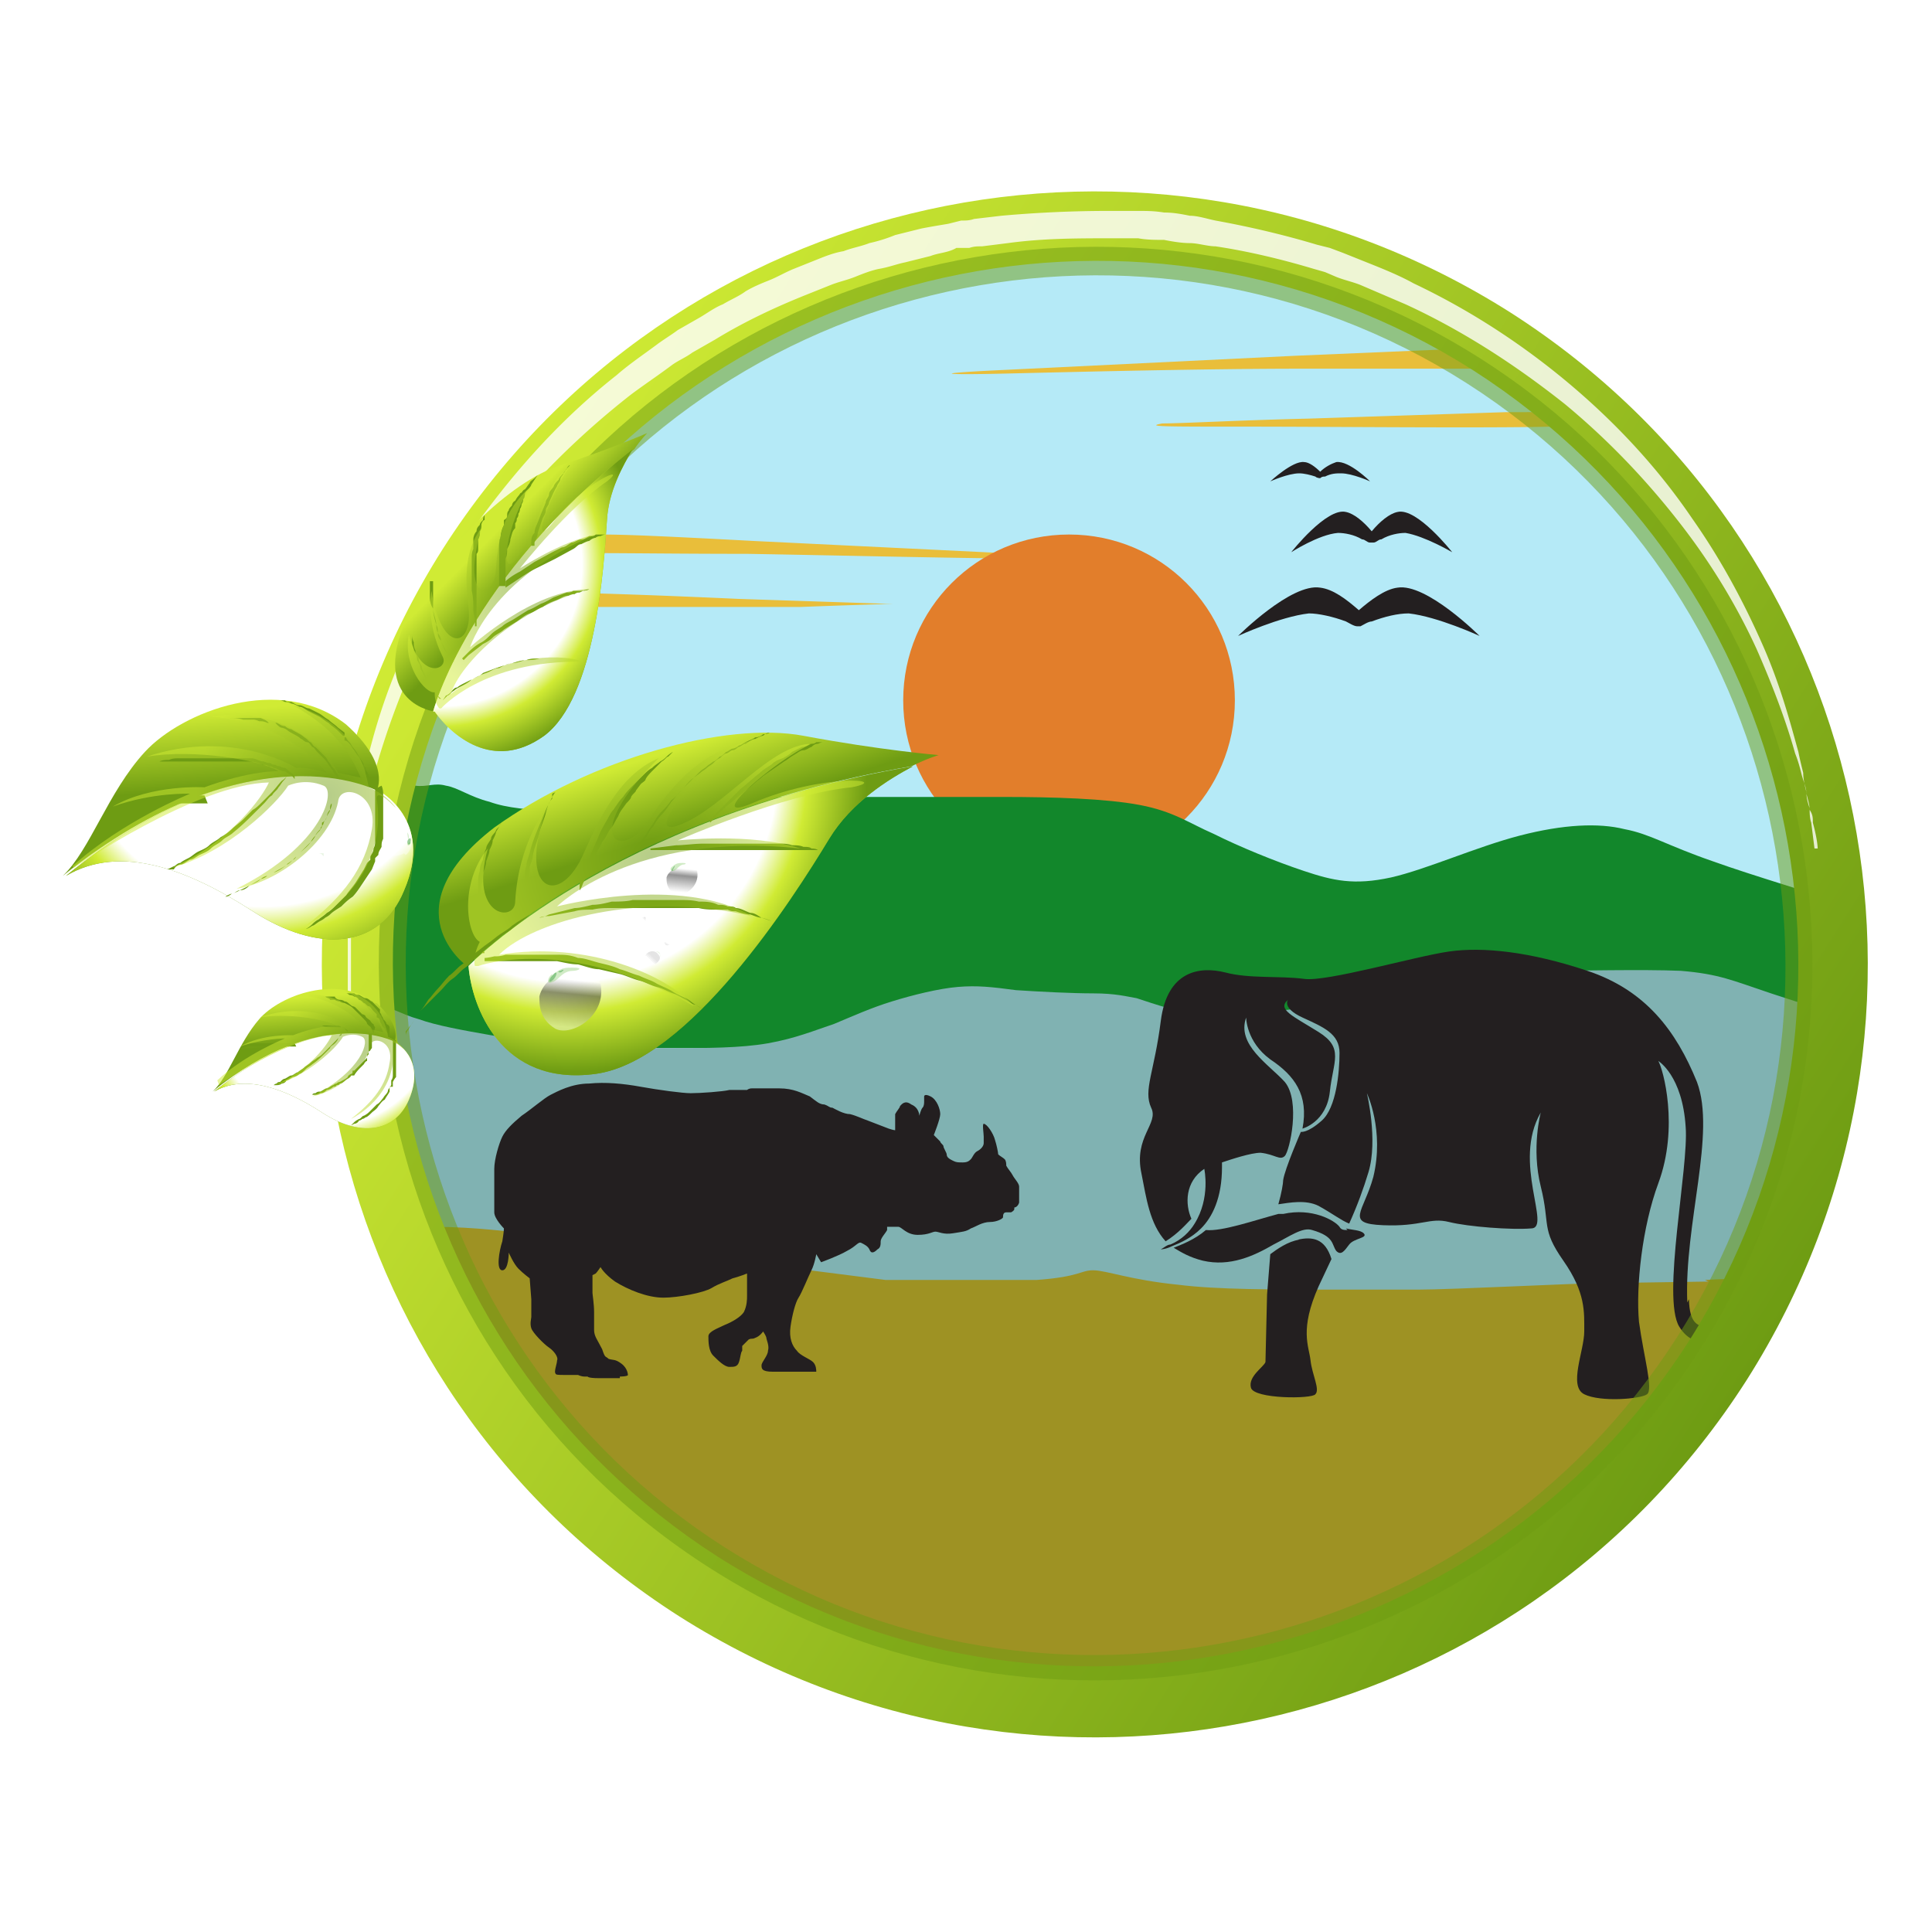 <svg xmlns="http://www.w3.org/2000/svg" xmlns:xlink="http://www.w3.org/1999/xlink" width="70" height="70" viewBox="0 0 120 120" xmlns:v="https://vecta.io/nano"><style><![CDATA[.j,.DB,.I,.BD,.O,.Af,.AZ,.Cj,.C,.AE,.DS,.AH,.BV,.m,.Ao,.BG,.FF,.Dx,.AK,.Cl,.Bt,.y,.Cd,.EM,.FH,.Cb,.CY,.AB,.Eb,.CP,.a,.Bw,.AW,.AQ,.DQ,.Dz,.Bq,.Bz,.U,.BM,.Dh,.L,.Dv,.g,.v,.Ax,.Ch,.CC,.Bb,.BA,.DD,.Au,.BP,.EK,.AT,.CV,.BY,.Bn,.X,.AN,.CZ,.Dj,.Eq,.p,.Cz,.Ai,.Al,.d,.F,.Ed,.Eo,.Ar,.Df,.Cf,.EZ,.Bh,.Ac,.FD,.R,.Be,.BJ,.Cn,.CT,.CF,.BS,.Es,.s,.EO,.DO,.Bk{mix-blend-mode:multiply}.FA,.Da,.FN,.EW,.El,.DL,.Ej,.Cq,.EU,.Dp,.Dr,.EJ,.EH,.Cy,.En,.Cw,.Cu,.Dt,.Dc,.FP,.EY,.EF,.FC,.DY,.DN,.FR,.Ey,.DJ{mix-blend-mode:screen}.CG{isolation:isolate}.FS{color-interpolation-filters:sRGB}.FT{flood-color:#fff}.FU{opacity:.6}.FV{opacity:.8}.FW{opacity:.5}.FX{opacity:.2}.FY{fill:#5aba34}.FZ{opacity:.4}.Fa{fill:#6e9c13}.Fb{opacity:.3}.Fc{filter:url(#BH)}]]></style><defs><linearGradient id="A" x1="27.557" y1="34.129" x2="108.523" y2="85.71" xlink:href="#Ef"><stop offset="0" stop-color="#d0eb34"/><stop offset="1" stop-color="#6e9c13"/></linearGradient><linearGradient id="B" x1="40.94" y1="46.842" x2="42.434" y2="51.492" xlink:href="#A"/><linearGradient id="C" x1="40.437" y1="52.004" x2="46.559" y2="59.993" xlink:href="#A"/><radialGradient id="D" cx="61.2" cy="-394.3" fx="61.2" fy="-394.3" r="18.6" gradientTransform="matrix(0.909,0.418,-0.418,0.909,-185.2,380.8)" xlink:href="#Ef"><stop offset=".6" stop-color="#fff"/><stop offset=".7" stop-color="#fff"/><stop offset=".8" stop-color="#d0eb34"/><stop offset="1" stop-color="#6e9c13"/></radialGradient><radialGradient id="E" cx="68.1" cy="-391.9" fx="68.1" fy="-391.9" r="10.2" gradientTransform="translate(-185.2 380.8) rotate(24.7)" xlink:href="#Ef"><stop offset="0" stop-color="#6e9c13"/><stop offset="1" stop-color="#d0eb34"/></radialGradient><linearGradient id="F" x1="31.011" y1="32.858" x2="33.367" y2="35.211" xlink:href="#A"/><linearGradient id="G" x1="32.427" y1="36.174" x2="38.615" y2="38.88" xlink:href="#A"/><radialGradient id="H" cx="813.7" cy="-1568.6" fx="813.7" fy="-1568.6" r="12.6" gradientTransform="matrix(0.998,-0.065,0.065,0.998,-682.8,1653.4)" xlink:href="#D"/><radialGradient id="I" cx="818.4" cy="-1567" fx="818.4" fy="-1567" r="6.9" gradientTransform="translate(-682.8 1653.4) rotate(-3.7)" xlink:href="#E"/><linearGradient id="J" x1="5185.9" y1="1270.8" x2="5181.5" y2="1278.1" gradientTransform="translate(3790.7 3826.3) rotate(-121.2) scale(1 -1)" xlink:href="#A"/><radialGradient id="K" cx="5192" cy="1268.9" fx="5192" fy="1268.9" r="16.9" gradientTransform="matrix(-0.518,-0.855,-0.855,0.518,3790.7,3826.3)" xlink:href="#D"/><linearGradient id="L" x1="5192.3" y1="1272.5" x2="5188" y2="1274.7" gradientTransform="translate(3790.7 3826.3) rotate(-121.2) scale(1 -1)" xlink:href="#A"/><radialGradient id="M" cx="5183.8" cy="1268.5" fx="5183.8" fy="1268.5" r="8.1" gradientTransform="translate(3790.7 3826.3) rotate(-121.2) scale(1 -1)" xlink:href="#E"/><linearGradient id="N" x1="5170.5" y1="1276.2" x2="5168" y2="1280.4" gradientTransform="translate(3790.7 3826.3) rotate(-121.2) scale(1 -1)" xlink:href="#A"/><radialGradient id="O" cx="5174" cy="1275.1" fx="5174" fy="1275.1" r="9.8" gradientTransform="matrix(-0.518,-0.855,-0.855,0.518,3790.7,3826.3)" xlink:href="#D"/><linearGradient id="P" x1="5174.3" y1="1277.2" x2="5171.7" y2="1278.5" gradientTransform="translate(3790.7 3826.3) rotate(-121.2) scale(1 -1)" xlink:href="#A"/><radialGradient id="Q" cx="5169.3" cy="1274.9" fx="5169.3" fy="1274.9" r="4.7" gradientTransform="translate(3790.7 3826.3) rotate(-121.2) scale(1 -1)" xlink:href="#E"/><linearGradient id="R" x1="36.863" y1="63.966" x2="37.151" y2="61.006" xlink:href="#Ef"><stop offset="0" stop-color="#fff"/><stop offset=".7"/><stop offset="1" stop-color="#fff"/></linearGradient><filter id="S" x="33.8" y="60.2" width="2.9" height="1.5" filterUnits="userSpaceOnUse" class="FS"><feFlood class="FT"/><feBlend in="SourceGraphic"/></filter><mask id="T" x="33.8" y="-8252" width="2.9" height="32766" maskUnits="userSpaceOnUse"/><radialGradient id="U" cx="916" cy="-2507.2" fx="916" fy="-2507.2" r="1.6" gradientTransform="translate(-240.8 2715.7) rotate(-14.1)" xlink:href="#Ef"><stop offset="0"/><stop offset="0" stop-color="#0a0a0a"/><stop offset=".2" stop-color="#252525"/><stop offset=".3" stop-color="#525252"/><stop offset=".5" stop-color="#909090"/><stop offset=".7" stop-color="#dedede"/><stop offset=".8" stop-color="#fff"/></radialGradient><mask id="V" x="33.8" y="60.2" width="2.9" height="1.5" maskUnits="userSpaceOnUse"><g filter="url(#S)"><g mask="url(#T)"><path class="C" d="M35 60.3c-.4.1-.9.6-1.1 1.1s.3.1.5 0c.1-.1.9-.9 2-.6 1.1.2 0-.9-1.3-.5z" fill="url(#U)"/></g></g></mask><radialGradient id="W" cx="916" cy="-2507.2" fx="916" fy="-2507.2" r="1.6" gradientTransform="translate(-240.8 2715.7) rotate(-14.1)" xlink:href="#Ef"><stop offset="0" stop-color="#cfe800"/><stop offset="0" stop-color="#c4e000"/><stop offset=".2" stop-color="#a9ca00"/><stop offset=".4" stop-color="#7ca802"/><stop offset=".7" stop-color="#3f7803"/><stop offset=".8" stop-color="#125605"/></radialGradient><filter id="X" x="33.5" y="60" width="3.8" height="2.9" filterUnits="userSpaceOnUse" class="FS"><feFlood class="FT"/><feBlend in="SourceGraphic"/></filter><mask id="Y" x="33.5" y="-8252" width="3.8" height="32766" maskUnits="userSpaceOnUse"/><radialGradient id="Z" cx="916" cy="-2506.1" fx="916" fy="-2506.1" r="2" gradientTransform="translate(-240.8 2715.7) rotate(-14.1)" xlink:href="#Ef"><stop offset=".2"/><stop offset=".3" stop-color="#0a0a0a"/><stop offset=".3" stop-color="#252525"/><stop offset=".5" stop-color="#525252"/><stop offset=".6" stop-color="#909090"/><stop offset=".8" stop-color="#dedede"/><stop offset=".8" stop-color="#fff"/></radialGradient><mask id="a" x="33.5" y="60" width="3.8" height="2.9" maskUnits="userSpaceOnUse"><g filter="url(#X)"><g mask="url(#Y)"><path class="F" d="M33.5 61.6c.3-.8.9-1.6 1.8-1.7 1.5-.1 2.9 1.3 1.2 2.4s-3.3 0-3-.8z" fill="url(#Z)"/></g></g></mask><radialGradient id="b" cx="916" cy="-2506.1" fx="916" fy="-2506.1" r="2" gradientTransform="translate(-240.8 2715.7) rotate(-14.1)" xlink:href="#Ef"><stop offset=".2" stop-color="#cfe800"/><stop offset=".3" stop-color="#c4e000"/><stop offset=".4" stop-color="#a9ca00"/><stop offset=".5" stop-color="#7ca802"/><stop offset=".7" stop-color="#3f7803"/><stop offset=".8" stop-color="#125605"/></radialGradient><mask id="c" x="33.5" y="-8252" width="3.8" height="32766" maskUnits="userSpaceOnUse"/><radialGradient id="d" cx="916" cy="-2508.1" fx="916" fy="-2508.1" r="3.1" gradientTransform="translate(-240.8 2715.7) rotate(-14.1)" xlink:href="#Ef"><stop offset=".3"/><stop offset=".6" stop-color="#777"/><stop offset=".9" stop-color="#fff"/></radialGradient><mask id="e" x="33.5" y="60" width="3.8" height="2.9" maskUnits="userSpaceOnUse"><g filter="url(#X)"><g mask="url(#c)"><path class="I" d="M33.5 61.6c.3-.8.9-1.6 1.8-1.7 1.5-.1 2.9 1.3 1.2 2.4s-3.3 0-3-.8z" fill="url(#d)"/></g></g></mask><radialGradient id="f" cx="916" cy="-2508.1" fx="916" fy="-2508.1" r="3.1" gradientTransform="matrix(0.97,-0.244,0.244,0.97,-240.8,2715.7)" xlink:href="#Ef"><stop offset=".3" stop-color="#125605"/><stop offset=".6" stop-color="#7ea377"/><stop offset=".9" stop-color="#fff"/></radialGradient><radialGradient id="g" cx="916.2" cy="-2508.1" fx="916.2" fy="-2508.1" r="2.1" gradientTransform="translate(-240.8 2715.7) rotate(-14.1)" xlink:href="#Ef"><stop offset="0" stop-color="#e4f5b1"/><stop offset=".5" stop-color="#9be154"/><stop offset=".8" stop-color="#188e1e"/></radialGradient><radialGradient id="h" xlink:href="#g"/><filter id="i" x="33.6" y="60.6" width="3.6" height="2.2" filterUnits="userSpaceOnUse" class="FS"><feFlood class="FT"/><feBlend in="SourceGraphic"/></filter><mask id="j" x="33.6" y="-8252" width="3.6" height="32766" maskUnits="userSpaceOnUse"/><linearGradient id="k" x1="35.357" y1="61.663" x2="38.389" y2="61.83" xlink:href="#Ef"><stop offset="0"/><stop offset=".1" stop-color="#202020"/><stop offset=".2" stop-color="#6e6e6e"/><stop offset=".3" stop-color="#acacac"/><stop offset=".3" stop-color="#d9d9d9"/><stop offset=".4" stop-color="#f4f4f4"/><stop offset=".4" stop-color="#fff"/><stop offset="1"/></linearGradient><mask id="l" x="33.6" y="60.6" width="3.6" height="2.2" maskUnits="userSpaceOnUse"><g filter="url(#i)"><g mask="url(#j)"><path class="L" d="M33.6 61.7s-.3.5.6 1c.8.4 1.8 0 2.4-.3.5-.4 1-1.1.4-1.7 0 0 .5.7-.3 1.4s-1.5.1-2.1.3c-.7.2-.9-.3-.8-.6z" fill="url(#k)"/></g></g></mask><linearGradient id="m" x1="35.357" y1="61.663" x2="38.389" y2="61.83" xlink:href="#Ef"><stop offset="0" stop-color="#125605"/><stop offset=".1" stop-color="#2b6820"/><stop offset=".2" stop-color="#759d6e"/><stop offset=".3" stop-color="#b0c7ac"/><stop offset=".3" stop-color="#dbe5d9"/><stop offset=".4" stop-color="#f5f8f4"/><stop offset=".4" stop-color="#fff"/><stop offset="1" stop-color="#125605"/></linearGradient><filter id="n" x="34.5" y="62.1" width=".5" height=".5" filterUnits="userSpaceOnUse" class="FS"><feFlood class="FT"/><feBlend in="SourceGraphic"/></filter><mask id="o" x="34.5" y="-8252" width=".5" height="32766" maskUnits="userSpaceOnUse"/><radialGradient id="p" cx="1970.7" cy="-1960.2" fx="1970.7" fy="-1960.2" r=".2" gradientTransform="translate(-62.4 2840.1) rotate(-43.2)" xlink:href="#Ef"><stop offset="0" stop-color="#fff"/><stop offset="1"/></radialGradient><mask id="q" x="34.5" y="62.1" width=".5" height=".5" maskUnits="userSpaceOnUse"><g filter="url(#n)"><g mask="url(#o)"><path class="O" d="M34.6 62.1l.2.1v-.1.2l.2-.1-.2.1.1.2-.1-.2-.1.2v-.2h-.2.2l-.1-.2z" fill="url(#p)"/></g></g></mask><filter id="r" x="34.2" y="61.7" width="1.1" height="1.1" filterUnits="userSpaceOnUse" class="FS"><feFlood class="FT"/><feBlend in="SourceGraphic"/></filter><mask id="s" x="34.2" y="-8252" width="1.1" height="32766" maskUnits="userSpaceOnUse"/><radialGradient id="t" cx="915.3" cy="-2505.9" fx="915.3" fy="-2505.9" r=".5" gradientTransform="translate(-240.8 2715.7) rotate(-14.1)" xlink:href="#p"/><mask id="u" x="34.2" y="61.7" width="1.1" height="1.1" maskUnits="userSpaceOnUse"><g filter="url(#r)"><g mask="url(#s)"><path class="R" d="M34.6 61.7l.2.6.4-.4-.4.4.5.1-.5-.1.1.5-.1-.5-.5.4.4-.4-.5-.2.5.2-.1-.6z" fill="url(#t)"/></g></g></mask><linearGradient id="v" x1="43.936" y1="55.59" x2="44.08" y2="54.111" xlink:href="#R"/><filter id="w" x="41.6" y="53.7" width="1.5" height=".7" filterUnits="userSpaceOnUse" class="FS"><feFlood class="FT"/><feBlend in="SourceGraphic"/></filter><mask id="x" x="41.6" y="-8252" width="1.5" height="32766" maskUnits="userSpaceOnUse"/><radialGradient id="y" cx="924.6" cy="-2512.1" fx="924.6" fy="-2512.1" r=".8" xlink:href="#U"/><mask id="z" x="41.6" y="53.7" width="1.5" height=".7" maskUnits="userSpaceOnUse"><g filter="url(#w)"><g mask="url(#x)"><path class="U" d="M42.2 53.7c-.2 0-.5.3-.6.5 0 .2.2 0 .2 0s.4-.4 1-.3c.5.1 0-.5-.7-.2z" fill="url(#y)"/></g></g></mask><radialGradient id="AA" cx="924.6" cy="-2512.1" fx="924.6" fy="-2512.1" r=".8" xlink:href="#W"/><filter id="AB" x="41.4" y="53.6" width="1.9" height="1.5" filterUnits="userSpaceOnUse" class="FS"><feFlood class="FT"/><feBlend in="SourceGraphic"/></filter><mask id="AC" x="41.4" y="-8252" width="1.9" height="32766" maskUnits="userSpaceOnUse"/><radialGradient id="AD" cx="924.6" cy="-2511.5" fx="924.6" fy="-2511.5" r="1" xlink:href="#Z"/><mask id="AE" x="41.4" y="53.6" width="1.9" height="1.5" maskUnits="userSpaceOnUse"><g filter="url(#AB)"><g mask="url(#AC)"><path class="X" d="M41.4 54.4c.1-.4.4-.8.9-.8.8 0 1.5.6.6 1.2s-1.6 0-1.5-.4z" fill="url(#AD)"/></g></g></mask><radialGradient id="AF" cx="924.6" cy="-2511.5" fx="924.6" fy="-2511.5" r="1" xlink:href="#b"/><mask id="AG" x="41.4" y="-8252" width="1.9" height="32766" maskUnits="userSpaceOnUse"/><radialGradient id="AH" cx="924.5" cy="-2512.5" fx="924.5" fy="-2512.5" r="1.6" xlink:href="#d"/><mask id="AI" x="41.4" y="53.6" width="1.9" height="1.5" maskUnits="userSpaceOnUse"><g filter="url(#AB)"><g mask="url(#AG)"><path class="a" d="M41.4 54.4c.1-.4.4-.8.9-.8.8 0 1.5.6.6 1.2s-1.6 0-1.5-.4z" fill="url(#AH)"/></g></g></mask><radialGradient id="AJ" cx="924.5" cy="-2512.5" fx="924.5" fy="-2512.5" r="1.6" xlink:href="#f"/><radialGradient id="AK" cx="924.7" cy="-2512.5" fx="924.7" fy="-2512.5" r="1" xlink:href="#g"/><filter id="AL" x="41.5" y="53.9" width="1.8" height="1.1" filterUnits="userSpaceOnUse" class="FS"><feFlood class="FT"/><feBlend in="SourceGraphic"/></filter><mask id="AM" x="41.5" y="-8252" width="1.8" height="32766" maskUnits="userSpaceOnUse"/><linearGradient id="AN" x1="43.231" y1="54.427" x2="44.711" y2="54.571" xlink:href="#k"/><mask id="AO" x="41.5" y="53.9" width="1.8" height="1.1" maskUnits="userSpaceOnUse"><g filter="url(#AL)"><g mask="url(#AM)"><path class="d" d="M41.5 54.4s-.1.3.3.5.9 0 1.2-.2.5-.6.2-.9c0 0 .3.3-.2.7-.4.4-.7 0-1.1.1-.3 0-.4-.1-.4-.3z" fill="url(#AN)"/></g></g></mask><linearGradient id="AP" x1="43.231" y1="54.427" x2="44.711" y2="54.571" xlink:href="#m"/><filter id="AQ" x="42" y="54.6" width=".2" height=".2" filterUnits="userSpaceOnUse" class="FS"><feFlood class="FT"/><feBlend in="SourceGraphic"/></filter><mask id="AR" x="42" y="-8252" width=".2" height="32766" maskUnits="userSpaceOnUse"/><radialGradient id="AS" cx="1981.2" cy="-1960.7" fx="1981.2" fy="-1960.7" r=".1" xlink:href="#p"/><mask id="AT" x="42" y="54.6" width=".2" height=".2" maskUnits="userSpaceOnUse"><g filter="url(#AQ)"><g mask="url(#AR)"><path class="g" d="M42 54.6l.1.1v-.1.1h.1-.1v.1-.1l-.1.1v-.1h0 0v-.1z" fill="url(#AS)"/></g></g></mask><filter id="AU" x="41.8" y="54.4" width=".6" height=".6" filterUnits="userSpaceOnUse" class="FS"><feFlood class="FT"/><feBlend in="SourceGraphic"/></filter><mask id="AV" x="41.8" y="-8252" width=".6" height="32766" maskUnits="userSpaceOnUse"/><radialGradient id="AW" cx="924.2" cy="-2511.4" fx="924.2" fy="-2511.4" r=".3" gradientTransform="translate(-240.8 2715.7) rotate(-14.1)" xlink:href="#p"/><mask id="AX" x="41.8" y="54.4" width=".6" height=".6" maskUnits="userSpaceOnUse"><g filter="url(#AU)"><g mask="url(#AV)"><path class="j" d="M42 54.4l.1.3.2-.2-.2.2.2.1-.2-.1v.3-.3l-.2.2.2-.2-.3-.1.3.1-.1-.3z" fill="url(#AW)"/></g></g></mask><linearGradient id="AY" x1="4698.2" y1="1496.4" x2="4698.7" y2="1495" gradientTransform="translate(2378.6 4384.6) rotate(-100.9) scale(1 -1)" xlink:href="#R"/><filter id="AZ" x="24.9" y="51.2" width=".6" height="1.5" filterUnits="userSpaceOnUse" class="FS"><feFlood class="FT"/><feBlend in="SourceGraphic"/></filter><mask id="Aa" x="24.9" y="-8252" width=".6" height="32766" maskUnits="userSpaceOnUse"/><radialGradient id="Ab" cx="4698.6" cy="1494.9" fx="4698.6" fy="1494.9" r=".8" gradientTransform="translate(2378.6 4384.6) rotate(-100.9) scale(1 -1)" xlink:href="#U"/><mask id="Ac" x="24.9" y="51.2" width=".6" height="1.5" maskUnits="userSpaceOnUse"><g filter="url(#AZ)"><g mask="url(#Aa)"><path class="m" d="M25.5 52c0 .2 0 .6-.3.7-.2.2-.1-.1-.1-.2 0 0 .2-.6-.1-1s.4-.2.5.5z" fill="url(#Ab)"/></g></g></mask><radialGradient id="Ad" cx="4698.6" cy="1494.9" fx="4698.6" fy="1494.9" r=".8" gradientTransform="translate(2378.6 4384.6) rotate(-100.9) scale(1 -1)" xlink:href="#W"/><filter id="Ae" x="24.2" y="51.1" width="1.4" height="1.9" filterUnits="userSpaceOnUse" class="FS"><feFlood class="FT"/><feBlend in="SourceGraphic"/></filter><mask id="Af" x="24.2" y="-8252" width="1.4" height="32766" maskUnits="userSpaceOnUse"/><radialGradient id="Ag" cx="4698.6" cy="1495.4" fx="4698.6" fy="1495.4" r="1" gradientTransform="translate(2378.6 4384.6) rotate(-100.9) scale(1 -1)" xlink:href="#Z"/><mask id="Ah" x="24.2" y="51.1" width="1.4" height="1.9" maskUnits="userSpaceOnUse"><g filter="url(#Ae)"><g mask="url(#Af)"><path class="p" d="M25.2 52.9c.3-.3.5-.7.4-1.2-.3-.7-1.2-1.1-1.3 0-.2 1 .7 1.5 1 1.2z" fill="url(#Ag)"/></g></g></mask><radialGradient id="Ai" cx="4698.6" cy="1495.4" fx="4698.6" fy="1495.4" r="1" gradientTransform="translate(2378.6 4384.6) rotate(-100.9) scale(1 -1)" xlink:href="#b"/><mask id="Aj" x="24.2" y="-8252" width="1.4" height="32766" maskUnits="userSpaceOnUse"/><radialGradient id="Ak" cx="4698.5" cy="1494.4" fx="4698.5" fy="1494.4" r="1.6" gradientTransform="translate(2378.6 4384.6) rotate(-100.9) scale(1 -1)" xlink:href="#d"/><mask id="Al" x="24.2" y="51.1" width="1.4" height="1.9" maskUnits="userSpaceOnUse"><g filter="url(#Ae)"><g mask="url(#Aj)"><path class="s" d="M25.2 52.9c.3-.3.5-.7.4-1.2-.3-.7-1.2-1.1-1.3 0-.2 1 .7 1.5 1 1.2z" fill="url(#Ak)"/></g></g></mask><radialGradient id="Am" cx="4698.5" cy="1494.4" fx="4698.5" fy="1494.4" r="1.6" gradientTransform="matrix(-0.189,-0.982,-0.982,0.189,2378.6,4384.6)" xlink:href="#f"/><radialGradient id="An" cx="4698.7" cy="1494.4" fx="4698.7" fy="1494.4" r="1" gradientTransform="translate(2378.6 4384.6) rotate(-100.9) scale(1 -1)" xlink:href="#g"/><filter id="Ao" x="24.2" y="51.1" width=".9" height="1.8" filterUnits="userSpaceOnUse" class="FS"><feFlood class="FT"/><feBlend in="SourceGraphic"/></filter><mask id="Ap" x="24.2" y="-8252" width=".9" height="32766" maskUnits="userSpaceOnUse"/><linearGradient id="Aq" x1="4697.8" y1="1495" x2="4699.2" y2="1495.5" gradientTransform="translate(2378.6 4384.6) rotate(-100.9) scale(1 -1)" xlink:href="#k"/><mask id="Ar" x="24.2" y="51.1" width=".9" height="1.8" maskUnits="userSpaceOnUse"><g filter="url(#Ao)"><g mask="url(#Ap)"><path class="v" d="M25.2 52.9s-.2.2-.6 0c-.4-.3-.4-.8-.4-1.1s.3-.7.7-.5c0 0-.4 0-.6.4-.1.5.2.7.3 1 0 .3.3.3.5.2z" fill="url(#Aq)"/></g></g></mask><linearGradient id="As" x1="4697.8" y1="1495" x2="4699.2" y2="1495.5" gradientTransform="translate(2378.6 4384.6) rotate(-100.9) scale(1 -1)" xlink:href="#m"/><filter id="At" x="24.5" y="52.4" width=".2" height=".2" filterUnits="userSpaceOnUse" class="FS"><feFlood class="FT"/><feBlend in="SourceGraphic"/></filter><mask id="Au" x="24.5" y="-8252" width=".2" height="32766" maskUnits="userSpaceOnUse"/><radialGradient id="Av" cx="3337.9" cy="3373.8" fx="3337.9" fy="3373.8" r=".1" gradientTransform="translate(2190.4 4275.4) rotate(-71.8) scale(1 -1)" xlink:href="#p"/><mask id="Aw" x="24.5" y="52.4" width=".2" height=".2" maskUnits="userSpaceOnUse"><g filter="url(#At)"><g mask="url(#Au)"><path class="y" d="M24.7 52.5h0v-.1h-.1 0v.1l-.1-.1.1.1-.1.1.1-.1.1.1-.1-.1h.1z" fill="url(#Av)"/></g></g></mask><filter id="Ax" x="24.3" y="52.2" width=".6" height=".5" filterUnits="userSpaceOnUse" class="FS"><feFlood class="FT"/><feBlend in="SourceGraphic"/></filter><mask id="Ay" x="24.3" y="-8252" width=".6" height="32766" maskUnits="userSpaceOnUse"/><radialGradient id="Az" cx="4698.2" cy="1495.5" fx="4698.2" fy="1495.5" r=".3" gradientTransform="translate(2378.6 4384.6) rotate(-100.9) scale(1 -1)" xlink:href="#p"/><mask id="BA" x="24.3" y="52.2" width=".6" height=".5" maskUnits="userSpaceOnUse"><g filter="url(#Ax)"><g mask="url(#Ay)"><path class="AB" d="M24.9 52.4l-.3.1.1-.3-.1.3-.2-.2.2.2h-.3.3l-.1.2.1-.2.2.2-.2-.2.3-.1z" fill="url(#Az)"/></g></g></mask><linearGradient id="BB" x1="41.168" y1="58.401" x2="40.96" y2="58.742" xlink:href="#Ef"><stop offset="0" stop-color="#fff"/><stop offset="0" stop-color="#fcfcfc"/><stop offset=".1" stop-color="#b1b1b1"/><stop offset=".2" stop-color="#727272"/><stop offset=".3" stop-color="#404040"/><stop offset=".4" stop-color="#1d1d1d"/><stop offset=".5" stop-color="#070707"/><stop offset=".6"/><stop offset=".6" stop-color="#020202"/><stop offset=".7" stop-color="#0b0b0b"/><stop offset=".8" stop-color="#1a1a1a"/><stop offset=".8" stop-color="#2f2f2f"/><stop offset=".8" stop-color="#4a4a4a"/><stop offset=".9" stop-color="#6c6c6c"/><stop offset=".9" stop-color="#949494"/><stop offset="1" stop-color="#c3c3c3"/><stop offset="1" stop-color="#f6f6f6"/><stop offset="1" stop-color="#fff"/></linearGradient><filter id="BC" x="41.5" y="58.4" width=".2" height=".2" filterUnits="userSpaceOnUse" class="FS"><feFlood class="FT"/><feBlend in="SourceGraphic"/></filter><mask id="BD" x="41.5" y="-8252" width=".2" height="32766" maskUnits="userSpaceOnUse"/><radialGradient id="BE" cx="-2878.9" cy="-841.4" fx="-2878.9" fy="-841.4" r=".4" gradientTransform="translate(396.5 957.2) rotate(46.2) scale(.3 .4)" xlink:href="#U"/><mask id="BF" x="41.5" y="58.4" width=".2" height=".2" maskUnits="userSpaceOnUse"><g filter="url(#BC)"><g mask="url(#BD)"><path class="AE" d="M41.6 58.4h-.1s.1 0 .1.1v-.1z" fill="url(#BE)"/></g></g></mask><radialGradient id="BG" cx="-2878.9" cy="-841.4" fx="-2878.9" fy="-841.4" r=".4" gradientTransform="translate(396.5 957.2) rotate(46.2) scale(.3 .4)" xlink:href="#W"/><filter id="BH" x="41.4" y="58.4" width=".3" height=".3" filterUnits="userSpaceOnUse" class="FS"><feFlood class="FT"/><feBlend in="SourceGraphic"/></filter><mask id="BI" x="41.4" y="-8252" width=".3" height="32766" maskUnits="userSpaceOnUse"/><radialGradient id="BJ" cx="-2878.9" cy="-841.1" fx="-2878.9" fy="-841.1" r=".5" gradientTransform="translate(396.5 957.2) rotate(46.2) scale(.3 .4)" xlink:href="#Z"/><mask id="BK" x="41.4" y="58.4" width=".3" height=".3" maskUnits="userSpaceOnUse"><g class="Fc"><g mask="url(#BI)"><path class="AH" d="M41.5 58.4h.2c0 .1 0 .3-.2.2-.2 0-.1-.2 0-.3z" fill="url(#BJ)"/></g></g></mask><radialGradient id="BL" cx="-2878.9" cy="-841.1" fx="-2878.9" fy="-841.1" r=".5" gradientTransform="translate(396.5 957.2) rotate(46.2) scale(.3 .4)" xlink:href="#b"/><mask id="BM" x="41.4" y="-8252" width=".3" height="32766" maskUnits="userSpaceOnUse"/><radialGradient id="BN" cx="-2879" cy="-841.6" fx="-2879" fy="-841.6" r=".8" gradientTransform="translate(396.5 957.2) rotate(46.2) scale(.3 .4)" xlink:href="#d"/><mask id="BO" x="41.4" y="58.4" width=".3" height=".3" maskUnits="userSpaceOnUse"><g class="Fc"><g mask="url(#BM)"><path class="AK" d="M41.5 58.4h.2c0 .1 0 .3-.2.2-.2 0-.1-.2 0-.3z" fill="url(#BN)"/></g></g></mask><radialGradient id="BP" cx="-2879" cy="-841.6" fx="-2879" fy="-841.6" r=".8" gradientTransform="matrix(0.208,0.217,-0.289,0.277,396.5,957.2)" xlink:href="#f"/><radialGradient id="BQ" cx="-2878.9" cy="-841.6" fx="-2878.9" fy="-841.6" r=".5" gradientTransform="translate(396.5 957.2) rotate(46.2) scale(.3 .4)" xlink:href="#g"/><mask id="BR" x="41.4" y="-8252" width=".3" height="32766" maskUnits="userSpaceOnUse"/><linearGradient id="BS" x1="41.448" y1="58.318" x2="41.514" y2="58.532" xlink:href="#k"/><mask id="BT" x="41.4" y="58.4" width=".3" height=".3" maskUnits="userSpaceOnUse"><g class="Fc"><g mask="url(#BR)"><path class="AN" d="M41.5 58.4v.1s0 .1.1.2h.2-.1v-.1z" fill="url(#BS)"/></g></g></mask><linearGradient id="BU" x1="41.448" y1="58.318" x2="41.514" y2="58.532" xlink:href="#m"/><filter id="BV" x="41.4" y="58.5" width=".2" height=".2" filterUnits="userSpaceOnUse" class="FS"><feFlood class="FT"/><feBlend in="SourceGraphic"/></filter><mask id="BW" x="41.4" y="-8252" width=".2" height="32766" maskUnits="userSpaceOnUse"/><radialGradient id="BX" cx="-46.4" cy="-1034.3" fx="-46.4" fy="-1034.3" r="0" gradientTransform="translate(44.2 1093.9) rotate(2.4)" xlink:href="#p"/><mask id="BY" x="41.4" y="58.5" width=".2" height=".2" maskUnits="userSpaceOnUse"><g filter="url(#BV)"><g mask="url(#BW)"><path class="AQ" d="M41.5 58.5v.1l.1-.1-.1.1h.1-.1v.1-.1h-.1.1l-.1-.1.1.1v-.1z" fill="url(#BX)"/></g></g></mask><filter id="BZ" x="41.2" y="58.4" width=".5" height=".4" filterUnits="userSpaceOnUse" class="FS"><feFlood class="FT"/><feBlend in="SourceGraphic"/></filter><mask id="Ba" x="41.2" y="-8252" width=".5" height="32766" maskUnits="userSpaceOnUse"/><radialGradient id="Bb" cx="-399.4" cy="-717.4" fx="-399.4" fy="-717.4" gradientTransform="translate(8.2 879) rotate(31.4)" xlink:href="#p"/><mask id="Bc" x="41.2" y="58.4" width=".5" height=".4" maskUnits="userSpaceOnUse"><g filter="url(#BZ)"><g mask="url(#Ba)"><path class="AT" d="M41.6 58.4l-.1.2h.2-.2l.1.2-.1-.2-.1.2.1-.2h-.3.3l-.1-.2.1.2.1-.2z" fill="url(#Bb)"/></g></g></mask><linearGradient id="Bd" x1="40.611" y1="56.979" x2="40.275" y2="57.349" xlink:href="#BB"/><filter id="Be" x="40" y="57" width=".2" height=".2" filterUnits="userSpaceOnUse" class="FS"><feFlood class="FT"/><feBlend in="SourceGraphic"/></filter><mask id="Bf" x="40" y="-8252" width=".2" height="32766" maskUnits="userSpaceOnUse"/><radialGradient id="Bg" cx="-4628.9" cy="-537.2" fx="-4628.9" fy="-537.2" r=".7" gradientTransform="translate(436.2 944.9) rotate(56.8) scale(.2 .3) skewX(-.5)" xlink:href="#U"/><mask id="Bh" x="40" y="57" width=".2" height=".2" maskUnits="userSpaceOnUse"><g filter="url(#Be)"><g mask="url(#Bf)"><path class="AW" d="M40.1 57h-.2s.1 0 .1.2c0 .1.1 0 0-.1z" fill="url(#Bg)"/></g></g></mask><radialGradient id="Bi" cx="-4628.9" cy="-537.2" fx="-4628.9" fy="-537.2" r=".7" gradientTransform="translate(436.2 944.9) rotate(56.8) scale(.2 .3) skewX(-.5)" xlink:href="#W"/><filter id="Bj" x="39.8" y="57" width=".4" height=".3" filterUnits="userSpaceOnUse" class="FS"><feFlood class="FT"/><feBlend in="SourceGraphic"/></filter><mask id="Bk" x="39.8" y="-8252" width=".4" height="32766" maskUnits="userSpaceOnUse"/><radialGradient id="Bl" cx="-4628.9" cy="-536.7" fx="-4628.9" fy="-536.7" r=".9" gradientTransform="translate(436.2 944.9) rotate(56.8) scale(.2 .3) skewX(-.5)" xlink:href="#Z"/><mask id="Bm" x="39.8" y="57" width=".4" height=".3" maskUnits="userSpaceOnUse"><g filter="url(#Bj)"><g mask="url(#Bk)"><path class="AZ" d="M40 57h.2c0 .1 0 .3-.3.2-.2-.1 0-.3 0-.3z" fill="url(#Bl)"/></g></g></mask><radialGradient id="Bn" cx="-4628.9" cy="-536.7" fx="-4628.9" fy="-536.7" r=".9" gradientTransform="translate(436.2 944.9) rotate(56.8) scale(.2 .3) skewX(-.5)" xlink:href="#b"/><mask id="Bo" x="39.8" y="-8252" width=".4" height="32766" maskUnits="userSpaceOnUse"/><radialGradient id="Bp" cx="-4628.9" cy="-537.5" fx="-4628.9" fy="-537.5" r="1.4" gradientTransform="translate(436.2 944.9) rotate(56.8) scale(.2 .3) skewX(-.5)" xlink:href="#d"/><mask id="Bq" x="39.8" y="57" width=".4" height=".3" maskUnits="userSpaceOnUse"><g filter="url(#Bj)"><g mask="url(#Bo)"><path class="Ac" d="M40 57h.2c0 .1 0 .3-.3.2-.2-.1 0-.3 0-.3z" fill="url(#Bp)"/></g></g></mask><radialGradient id="Br" cx="-4628.9" cy="-537.5" fx="-4628.9" fy="-537.5" r="1.4" gradientTransform="matrix(0.11,0.167,-0.252,0.163,436.2,944.9)" xlink:href="#f"/><radialGradient id="Bs" cx="-4628.8" cy="-537.6" fx="-4628.8" fy="-537.6" r=".9" gradientTransform="translate(436.2 944.9) rotate(56.8) scale(.2 .3) skewX(-.5)" xlink:href="#g"/><filter id="Bt" x="39.8" y="57" width=".3" height=".3" filterUnits="userSpaceOnUse" class="FS"><feFlood class="FT"/><feBlend in="SourceGraphic"/></filter><mask id="Bu" x="39.8" y="-8252" width=".3" height="32766" maskUnits="userSpaceOnUse"/><linearGradient id="Bv" x1="39.506" y1="57.063" x2="39.586" y2="57.369" xlink:href="#k"/><mask id="Bw" x="39.8" y="57" width=".3" height=".3" maskUnits="userSpaceOnUse"><g filter="url(#Bt)"><g mask="url(#Bu)"><path class="Af" d="M40 57h-.1v.2h.2-.2c-.1 0 0-.1 0-.2v-.1z" fill="url(#Bv)"/></g></g></mask><linearGradient id="Bx" x1="39.506" y1="57.063" x2="39.586" y2="57.369" xlink:href="#m"/><filter id="By" x="39.8" y="57.1" width=".2" height=".2" filterUnits="userSpaceOnUse" class="FS"><feFlood class="FT"/><feBlend in="SourceGraphic"/></filter><mask id="Bz" x="39.8" y="-8252" width=".2" height="32766" maskUnits="userSpaceOnUse"/><radialGradient id="CA" cx="-530.3" cy="-1316" fx="-530.3" fy="-1316" gradientTransform="translate(188.3 990.5) rotate(13.3) scale(.7) skewX(.3)" xlink:href="#p"/><mask id="CB" x="39.8" y="57.1" width=".2" height=".2" maskUnits="userSpaceOnUse"><g filter="url(#By)"><g mask="url(#Bz)"><path class="Ai" d="M40 57.1v.1h.1-.1v.1-.1l-.1.1v-.1h-.1.1v-.1.1l.1-.1z" fill="url(#CA)"/></g></g></mask><filter id="CC" x="39.7" y="56.9" width=".6" height=".5" filterUnits="userSpaceOnUse" class="FS"><feFlood class="FT"/><feBlend in="SourceGraphic"/></filter><mask id="CD" x="39.7" y="-8252" width=".6" height="32766" maskUnits="userSpaceOnUse"/><radialGradient id="CE" cx="-959.8" cy="-728.8" fx="-959.8" fy="-728.8" r=".4" gradientTransform="translate(191.3 845.7) rotate(42.1) scale(.7) skewX(-.2)" xlink:href="#p"/><mask id="CF" x="39.7" y="56.9" width=".6" height=".5" maskUnits="userSpaceOnUse"><g filter="url(#CC)"><g mask="url(#CD)"><path class="Al" d="M40.1 57l-.1.2.2.1-.2-.1v.3l-.1-.3-.1.2.1-.2-.2-.1.2.1v-.3l.1.3.1-.2z" fill="url(#CE)"/></g></g></mask><linearGradient id="CG" x1="41.354" y1="59.137" x2="40.682" y2="59.878" xlink:href="#BB"/><filter id="CH" x="40.5" y="59.1" width=".5" height=".5" filterUnits="userSpaceOnUse" class="FS"><feFlood class="FT"/><feBlend in="SourceGraphic"/></filter><mask id="CI" x="40.5" y="-8252" width=".5" height="32766" maskUnits="userSpaceOnUse"/><radialGradient id="CJ" cx="-4618.1" cy="-535.1" fx="-4618.1" fy="-535.1" gradientTransform="translate(436.2 944.9) rotate(56.8) scale(.2 .3) skewX(-.5)" xlink:href="#U"/><mask id="CK" x="40.5" y="59.1" width=".5" height=".5" maskUnits="userSpaceOnUse"><g filter="url(#CH)"><g mask="url(#CI)"><path class="Ao" d="M40.9 59.2s-.2-.1-.3-.1 0 0 0 0 .3 0 .3.3c0 .2.2 0 0-.3z" fill="url(#CJ)"/></g></g></mask><radialGradient id="CL" cx="-4618.1" cy="-535.1" fx="-4618.1" fy="-535.1" gradientTransform="translate(436.2 944.9) rotate(56.8) scale(.2 .3) skewX(-.5)" xlink:href="#W"/><filter id="CM" x="40.2" y="59" width=".8" height=".8" filterUnits="userSpaceOnUse" class="FS"><feFlood class="FT"/><feBlend in="SourceGraphic"/></filter><mask id="CN" x="40.2" y="-8252" width=".8" height="32766" maskUnits="userSpaceOnUse"/><radialGradient id="CO" cx="-4618.1" cy="-533.9" fx="-4618.1" fy="-533.9" r="1.9" gradientTransform="translate(436.2 944.9) rotate(56.8) scale(.2 .3) skewX(-.5)" xlink:href="#Z"/><mask id="CP" x="40.2" y="59" width=".8" height=".8" maskUnits="userSpaceOnUse"><g filter="url(#CM)"><g mask="url(#CN)"><path class="Ar" d="M40.5 59c.2 0 .5 0 .5.2.1.3-.2.7-.6.5s-.2-.7 0-.7z" fill="url(#CO)"/></g></g></mask><radialGradient id="CQ" cx="-4618.1" cy="-533.9" fx="-4618.1" fy="-533.9" r="1.9" gradientTransform="translate(436.2 944.9) rotate(56.8) scale(.2 .3) skewX(-.5)" xlink:href="#b"/><mask id="CR" x="40.2" y="-8252" width=".8" height="32766" maskUnits="userSpaceOnUse"/><radialGradient id="CS" cx="-4618.2" cy="-535.9" fx="-4618.2" fy="-535.9" gradientTransform="translate(436.2 944.9) rotate(56.8) scale(.2 .3) skewX(-.5)" xlink:href="#d"/><mask id="CT" x="40.2" y="59" width=".8" height=".8" maskUnits="userSpaceOnUse"><g filter="url(#CM)"><g mask="url(#CR)"><path class="Au" d="M40.5 59c.2 0 .5 0 .5.2.1.3-.2.7-.6.5s-.2-.7 0-.7z" fill="url(#CS)"/></g></g></mask><radialGradient id="CU" cx="-4618.2" cy="-535.9" fx="-4618.2" fy="-535.9" gradientTransform="matrix(0.11,0.167,-0.252,0.163,436.2,944.9)" xlink:href="#f"/><radialGradient id="CV" cx="-4618" cy="-535.9" fx="-4618" fy="-535.9" r="2" gradientTransform="translate(436.2 944.9) rotate(56.8) scale(.2 .3) skewX(-.5)" xlink:href="#g"/><filter id="CW" x="40.3" y="59.1" width=".7" height=".7" filterUnits="userSpaceOnUse" class="FS"><feFlood class="FT"/><feBlend in="SourceGraphic"/></filter><mask id="CX" x="40.3" y="-8252" width=".7" height="32766" maskUnits="userSpaceOnUse"/><linearGradient id="CY" x1="40.066" y1="59.204" x2="40.226" y2="59.816" xlink:href="#k"/><mask id="CZ" x="40.3" y="59.1" width=".7" height=".7" maskUnits="userSpaceOnUse"><g filter="url(#CW)"><g mask="url(#CX)"><path class="Ax" d="M40.5 59.1s-.2 0-.2.2 0 .4.2.4c.1 0 .3 0 .5-.1 0 0-.2.2-.4 0-.2 0-.1-.3-.2-.4 0-.1 0-.2.1-.2z" fill="url(#CY)"/></g></g></mask><linearGradient id="Ca" x1="40.066" y1="59.204" x2="40.226" y2="59.816" xlink:href="#m"/><filter id="Cb" x="40.2" y="59.3" width=".5" height=".5" filterUnits="userSpaceOnUse" class="FS"><feFlood class="FT"/><feBlend in="SourceGraphic"/></filter><mask id="Cc" x="40.2" y="-8252" width=".5" height="32766" maskUnits="userSpaceOnUse"/><radialGradient id="Cd" cx="-528.7" cy="-1312.7" fx="-528.7" fy="-1312.7" r=".4" gradientTransform="translate(188.3 990.5) rotate(13.3) scale(.7) skewX(.3)" xlink:href="#p"/><mask id="Ce" x="40.2" y="59.3" width=".5" height=".5" maskUnits="userSpaceOnUse"><g filter="url(#Cb)"><g mask="url(#Cc)"><path class="BA" d="M40.5 59.3v.2h.2l-.2.1.2.1-.2-.1-.1.2v-.2h-.2l.2-.1-.1-.1.2.1v-.2z" fill="url(#Cd)"/></g></g></mask><filter id="Cf" x="39.9" y="59" width="1.2" height="1.2" filterUnits="userSpaceOnUse" class="FS"><feFlood class="FT"/><feBlend in="SourceGraphic"/></filter><mask id="Cg" x="39.9" y="-8252" width="1.2" height="32766" maskUnits="userSpaceOnUse"/><radialGradient id="Ch" cx="-956.8" cy="-726.7" fx="-956.8" fy="-726.7" r=".9" gradientTransform="translate(191.3 845.7) rotate(42.1) scale(.7) skewX(-.2)" xlink:href="#p"/><mask id="Ci" x="39.9" y="59" width="1.2" height="1.2" maskUnits="userSpaceOnUse"><g filter="url(#Cf)"><g mask="url(#Cg)"><path class="BD" d="M40.9 59.1l-.4.4.6.2-.6-.1.2.6-.2-.6-.4.4.4-.4-.6-.2.6.1-.2-.5.2.5.4-.4z" fill="url(#Ch)"/></g></g></mask><linearGradient id="Cj" x1="5101" y1="-608.7" x2="5101" y2="-608.3" gradientTransform="translate(3933.7 3380) rotate(-146.4) scale(1 -1)" xlink:href="#BB"/><filter id="Ck" x="20.2" y="52" width=".2" height=".2" filterUnits="userSpaceOnUse" class="FS"><feFlood class="FT"/><feBlend in="SourceGraphic"/></filter><mask id="Cl" x="20.2" y="-8252" width=".2" height="32766" maskUnits="userSpaceOnUse"/><radialGradient id="Cm" cx="14330.9" cy="-3825.8" fx="14330.9" fy="-3825.8" r=".4" gradientTransform="translate(3698.8 3061.1) rotate(-161.2) scale(.3 -.4)" xlink:href="#U"/><mask id="Cn" x="20.2" y="52" width=".2" height=".2" maskUnits="userSpaceOnUse"><g filter="url(#Ck)"><g mask="url(#Cl)"><path class="BG" d="M20.4 52v.1h-.2.1z" fill="url(#Cm)"/></g></g></mask><radialGradient id="Co" cx="14330.9" cy="-3825.8" fx="14330.9" fy="-3825.8" r=".4" gradientTransform="translate(3698.8 3061.1) rotate(-161.2) scale(.3 -.4)" xlink:href="#W"/><filter id="Cp" x="20.2" y="52" width=".3" height=".3" filterUnits="userSpaceOnUse" class="FS"><feFlood class="FT"/><feBlend in="SourceGraphic"/></filter><mask id="Cq" x="20.2" y="-8252" width=".3" height="32766" maskUnits="userSpaceOnUse"/><radialGradient id="Cr" cx="14330.9" cy="-3825.5" fx="14330.9" fy="-3825.5" r=".5" gradientTransform="translate(3698.8 3061.1) rotate(-161.2) scale(.3 -.4)" xlink:href="#Z"/><mask id="Cs" x="20.2" y="52" width=".3" height=".3" maskUnits="userSpaceOnUse"><g filter="url(#Cp)"><g mask="url(#Cq)"><path class="BJ" d="M20.5 52.2s0-.2-.1-.2-.3.1-.1.3c.1.1.3 0 .3 0z" fill="url(#Cr)"/></g></g></mask><radialGradient id="Ct" cx="14330.9" cy="-3825.5" fx="14330.9" fy="-3825.5" r=".5" gradientTransform="translate(3698.8 3061.1) rotate(-161.2) scale(.3 -.4)" xlink:href="#b"/><mask id="Cu" x="20.2" y="-8252" width=".3" height="32766" maskUnits="userSpaceOnUse"/><radialGradient id="Cv" cx="14330.9" cy="-3826" fx="14330.9" fy="-3826" r=".8" gradientTransform="translate(3698.8 3061.1) rotate(-161.2) scale(.3 -.4)" xlink:href="#d"/><mask id="Cw" x="20.2" y="52" width=".3" height=".3" maskUnits="userSpaceOnUse"><g filter="url(#Cp)"><g mask="url(#Cu)"><path class="BM" d="M20.5 52.2s0-.2-.1-.2-.3.1-.1.3c.1.1.3 0 .3 0z" fill="url(#Cv)"/></g></g></mask><radialGradient id="Cx" cx="14330.9" cy="-3826" fx="14330.9" fy="-3826" r=".8" gradientTransform="matrix(-0.284,-0.097,-0.129,0.379,3698.8,3061.1)" xlink:href="#f"/><radialGradient id="Cy" cx="14330.9" cy="-3826" fx="14330.9" fy="-3826" r=".5" gradientTransform="translate(3698.8 3061.1) rotate(-161.2) scale(.3 -.4)" xlink:href="#g"/><filter id="Cz" x="20.2" y="52.1" width=".3" height=".2" filterUnits="userSpaceOnUse" class="FS"><feFlood class="FT"/><feBlend in="SourceGraphic"/></filter><mask id="DA" x="20.2" y="-8252" width=".3" height="32766" maskUnits="userSpaceOnUse"/><linearGradient id="DB" x1="4839.5" y1="-1757.7" x2="4839.8" y2="-1757.7" gradientTransform="translate(4035.3 3275.5) rotate(-161.2) scale(1 -1)" xlink:href="#k"/><mask id="DC" x="20.2" y="52.1" width=".3" height=".2" maskUnits="userSpaceOnUse"><g filter="url(#Cz)"><g mask="url(#DA)"><path class="BP" d="M20.5 52.2v.1h-.2v-.2.2h.2z" fill="url(#DB)"/></g></g></mask><linearGradient id="DD" x1="4839.5" y1="-1757.7" x2="4839.8" y2="-1757.7" gradientTransform="translate(4035.3 3275.5) rotate(-161.2) scale(1 -1)" xlink:href="#m"/><filter id="DE" x="20.2" y="52.1" width=".2" height=".2" filterUnits="userSpaceOnUse" class="FS"><feFlood class="FT"/><feBlend in="SourceGraphic"/></filter><mask id="DF" x="20.2" y="-8252" width=".2" height="32766" maskUnits="userSpaceOnUse"/><radialGradient id="DG" cx="4710.6" cy="1728.7" fx="4710.6" fy="1728.7" r="0" gradientTransform="translate(3723.7 3438.1) rotate(-117.4) scale(1 -1)" xlink:href="#p"/><mask id="DH" x="20.2" y="52.1" width=".2" height=".2" maskUnits="userSpaceOnUse"><g filter="url(#DE)"><g mask="url(#DF)"><path class="BS" d="M20.4 52.2h-.1v-.1.1h-.1.1l-.1.1h.1 0 0 .1l-.1-.1h.1z" fill="url(#DG)"/></g></g></mask><filter id="DI" x="20" y="52" width=".5" height=".4" filterUnits="userSpaceOnUse" class="FS"><feFlood class="FT"/><feBlend in="SourceGraphic"/></filter><mask id="DJ" x="20" y="-8252" width=".5" height="32766" maskUnits="userSpaceOnUse"/><radialGradient id="DK" cx="5101" cy="-608.5" fx="5101" fy="-608.5" gradientTransform="translate(3933.7 3380) rotate(-146.4) scale(1 -1)" xlink:href="#p"/><mask id="DL" x="20" y="52" width=".5" height=".4" maskUnits="userSpaceOnUse"><g filter="url(#DI)"><g mask="url(#DJ)"><path class="BV" d="M20.4 52l-.1.2-.1-.2.1.2H20h.3l-.2.3.2-.2.1.2-.1-.2h.2l-.2-.1.1-.2z" fill="url(#DK)"/></g></g></mask><linearGradient id="DM" x1="4938.4" y1="-1461.2" x2="4938.4" y2="-1460.7" gradientTransform="translate(4006.1 3316.3) rotate(-157.2) scale(1 -1)" xlink:href="#BB"/><filter id="DN" x="22.1" y="52.8" width=".3" height=".2" filterUnits="userSpaceOnUse" class="FS"><feFlood class="FT"/><feBlend in="SourceGraphic"/></filter><mask id="DO" x="22.1" y="-8252" width=".3" height="32766" maskUnits="userSpaceOnUse"/><radialGradient id="DP" cx="19480.7" cy="-8342.7" fx="19480.7" fy="-8342.7" r=".7" gradientTransform="translate(3693.1 3020) rotate(-171.8) scale(.2 -.3) skewX(-.5)" xlink:href="#U"/><mask id="DQ" x="22.1" y="52.8" width=".3" height=".2" maskUnits="userSpaceOnUse"><g filter="url(#DN)"><g mask="url(#DO)"><path class="BY" d="M22.2 52.8l.1.1h-.2s0-.1.1 0z" fill="url(#DP)"/></g></g></mask><radialGradient id="DR" cx="19480.7" cy="-8342.7" fx="19480.7" fy="-8342.7" r=".7" gradientTransform="translate(3693.1 3020) rotate(-171.8) scale(.2 -.3) skewX(-.5)" xlink:href="#W"/><filter id="DS" x="22" y="52.8" width=".4" height=".4" filterUnits="userSpaceOnUse" class="FS"><feFlood class="FT"/><feBlend in="SourceGraphic"/></filter><mask id="DT" x="22" y="-8252" width=".4" height="32766" maskUnits="userSpaceOnUse"/><radialGradient id="DU" cx="19480.7" cy="-8342.2" fx="19480.7" fy="-8342.2" r=".9" gradientTransform="translate(3693.1 3020) rotate(-171.8) scale(.2 -.3) skewX(-.5)" xlink:href="#Z"/><mask id="DV" x="22" y="52.8" width=".4" height=".4" maskUnits="userSpaceOnUse"><g filter="url(#DS)"><g mask="url(#DT)"><path class="Bb" d="M22.4 53s0-.2-.2-.2c-.1 0-.3.2 0 .3.2.1.3 0 .3-.1z" fill="url(#DU)"/></g></g></mask><radialGradient id="DW" cx="19480.7" cy="-8342.2" fx="19480.7" fy="-8342.2" r=".9" gradientTransform="translate(3693.1 3020) rotate(-171.8) scale(.2 -.3) skewX(-.5)" xlink:href="#b"/><mask id="DX" x="22" y="-8252" width=".4" height="32766" maskUnits="userSpaceOnUse"/><radialGradient id="DY" cx="19480.7" cy="-8343" fx="19480.7" fy="-8343" r="1.4" gradientTransform="translate(3693.1 3020) rotate(-171.8) scale(.2 -.3) skewX(-.5)" xlink:href="#d"/><mask id="DZ" x="22" y="52.8" width=".4" height=".4" maskUnits="userSpaceOnUse"><g filter="url(#DS)"><g mask="url(#DX)"><path class="Be" d="M22.4 53s0-.2-.2-.2c-.1 0-.3.2 0 .3.2.1.3 0 .3-.1z" fill="url(#DY)"/></g></g></mask><radialGradient id="Da" cx="19480.7" cy="-8343" fx="19480.7" fy="-8343" r="1.4" gradientTransform="matrix(-0.198,-0.029,-0.041,0.297,3693.1,3020)" xlink:href="#f"/><radialGradient id="Db" cx="19480.8" cy="-8343" fx="19480.8" fy="-8343" r=".9" gradientTransform="translate(3693.1 3020) rotate(-171.8) scale(.2 -.3) skewX(-.5)" xlink:href="#g"/><filter id="Dc" x="22" y="52.9" width=".3" height=".2" filterUnits="userSpaceOnUse" class="FS"><feFlood class="FT"/><feBlend in="SourceGraphic"/></filter><mask id="Dd" x="22" y="-8252" width=".3" height="32766" maskUnits="userSpaceOnUse"/><linearGradient id="De" x1="4464.9" y1="-2541.1" x2="4465.1" y2="-2541" gradientTransform="translate(4086.6 3195.2) rotate(-171.9) scale(1 -1)" xlink:href="#k"/><mask id="Df" x="22" y="52.9" width=".3" height=".2" maskUnits="userSpaceOnUse"><g filter="url(#Dc)"><g mask="url(#Dd)"><path class="Bh" d="M22.4 53v.1h-.2v-.2.2h.2z" fill="url(#De)"/></g></g></mask><linearGradient id="Dg" x1="4464.9" y1="-2541.1" x2="4465.1" y2="-2541" gradientTransform="translate(4086.6 3195.2) rotate(-171.9) scale(1 -1)" xlink:href="#m"/><filter id="Dh" x="22.1" y="52.9" width=".2" height=".2" filterUnits="userSpaceOnUse" class="FS"><feFlood class="FT"/><feBlend in="SourceGraphic"/></filter><mask id="Di" x="22.1" y="-8252" width=".2" height="32766" maskUnits="userSpaceOnUse"/><radialGradient id="Dj" cx="7221.7" cy="1417.2" fx="7221.7" fy="1417.2" gradientTransform="translate(3756.5 3263.9) rotate(-128.3) scale(.7 -.7) skewX(.3)" xlink:href="#p"/><mask id="Dk" x="22.1" y="52.9" width=".2" height=".2" maskUnits="userSpaceOnUse"><g filter="url(#Dh)"><g mask="url(#Di)"><path class="Bk" d="M22.3 53h-.1v-.1.1h-.1l.1.1h-.1.1v.1-.1h.1-.1l.1-.1z" fill="url(#Dj)"/></g></g></mask><filter id="Dl" x="21.9" y="52.8" width=".6" height=".5" filterUnits="userSpaceOnUse" class="FS"><feFlood class="FT"/><feBlend in="SourceGraphic"/></filter><mask id="Dm" x="21.9" y="-8252" width=".6" height="32766" maskUnits="userSpaceOnUse"/><radialGradient id="Dn" cx="7144.8" cy="-2098.2" fx="7144.8" fy="-2098.2" r=".4" gradientTransform="translate(3886.5 3200) rotate(-157.1) scale(.7 -.7) skewX(-.2)" xlink:href="#p"/><mask id="Do" x="21.9" y="52.8" width=".6" height=".5" maskUnits="userSpaceOnUse"><g filter="url(#Dl)"><g mask="url(#Dm)"><path class="Bn" d="M22.3 52.8l-.1.2-.2-.2.2.2-.3.1h.3l-.1.2.1-.2.1.2-.1-.2.3-.1h-.3l.1-.2z" fill="url(#Dn)"/></g></g></mask><linearGradient id="Dp" x1="4940.3" y1="-1460.1" x2="4940.3" y2="-1459.1" gradientTransform="translate(4006.1 3316.3) rotate(-157.2) scale(1 -1)" xlink:href="#BB"/><filter id="Dq" x="19.6" y="53" width=".6" height=".3" filterUnits="userSpaceOnUse" class="FS"><feFlood class="FT"/><feBlend in="SourceGraphic"/></filter><mask id="Dr" x="19.6" y="-8252" width=".6" height="32766" maskUnits="userSpaceOnUse"/><radialGradient id="Ds" cx="19491.5" cy="-8340.5" fx="19491.5" fy="-8340.5" gradientTransform="translate(3693.1 3020) rotate(-171.8) scale(.2 -.3) skewX(-.5)" xlink:href="#U"/><mask id="Dt" x="19.6" y="53" width=".6" height=".3" maskUnits="userSpaceOnUse"><g filter="url(#Dq)"><g mask="url(#Dr)"><path class="Bq" d="M20 53s.2.1.2.3c0 .1 0 0 0 0s-.2-.2-.4-.1 0-.3.3-.2z" fill="url(#Ds)"/></g></g></mask><radialGradient id="Du" cx="19491.5" cy="-8340.5" fx="19491.5" fy="-8340.5" gradientTransform="translate(3693.1 3020) rotate(-171.8) scale(.2 -.3) skewX(-.5)" xlink:href="#W"/><filter id="Dv" x="19.5" y="52.9" width=".8" height=".8" filterUnits="userSpaceOnUse" class="FS"><feFlood class="FT"/><feBlend in="SourceGraphic"/></filter><mask id="Dw" x="19.5" y="-8252" width=".8" height="32766" maskUnits="userSpaceOnUse"/><radialGradient id="Dx" cx="19491.5" cy="-8339.4" fx="19491.5" fy="-8339.4" r="1.9" gradientTransform="translate(3693.1 3020) rotate(-171.8) scale(.2 -.3) skewX(-.5)" xlink:href="#Z"/><mask id="Dy" x="19.5" y="52.9" width=".8" height=".8" maskUnits="userSpaceOnUse"><g filter="url(#Dv)"><g mask="url(#Dw)"><path class="Bt" d="M20.3 53.3c0-.2-.2-.4-.4-.4-.3 0-.6.5-.2.7s.7-.1.6-.3z" fill="url(#Dx)"/></g></g></mask><radialGradient id="Dz" cx="19491.5" cy="-8339.4" fx="19491.5" fy="-8339.4" r="1.9" gradientTransform="translate(3693.1 3020) rotate(-171.8) scale(.2 -.3) skewX(-.5)" xlink:href="#b"/><mask id="EA" x="19.5" y="-8252" width=".8" height="32766" maskUnits="userSpaceOnUse"/><radialGradient id="EB" cx="19491.4" cy="-8341.3" fx="19491.4" fy="-8341.3" gradientTransform="translate(3693.1 3020) rotate(-171.8) scale(.2 -.3) skewX(-.5)" xlink:href="#d"/><mask id="EC" x="19.5" y="52.9" width=".8" height=".8" maskUnits="userSpaceOnUse"><g filter="url(#Dv)"><g mask="url(#EA)"><path class="Bw" d="M20.3 53.3c0-.2-.2-.4-.4-.4-.3 0-.6.5-.2.7s.7-.1.6-.3z" fill="url(#EB)"/></g></g></mask><radialGradient id="ED" cx="19491.4" cy="-8341.3" fx="19491.4" fy="-8341.3" gradientTransform="matrix(-0.198,-0.029,-0.041,0.297,3693.1,3020)" xlink:href="#f"/><radialGradient id="EE" cx="19491.6" cy="-8341.4" fx="19491.6" fy="-8341.4" r="2" gradientTransform="translate(3693.1 3020) rotate(-171.8) scale(.2 -.3) skewX(-.5)" xlink:href="#g"/><filter id="EF" x="19.5" y="53.2" width=".8" height=".6" filterUnits="userSpaceOnUse" class="FS"><feFlood class="FT"/><feBlend in="SourceGraphic"/></filter><mask id="EG" x="19.5" y="-8252" width=".8" height="32766" maskUnits="userSpaceOnUse"/><linearGradient id="EH" x1="4466.9" y1="-2540.4" x2="4467.5" y2="-2540.2" gradientTransform="translate(4086.6 3195.2) rotate(-171.9) scale(1 -1)" xlink:href="#k"/><mask id="EI" x="19.5" y="53.2" width=".8" height=".6" maskUnits="userSpaceOnUse"><g filter="url(#EF)"><g mask="url(#EG)"><path class="Bz" d="M20.3 53.3s0 .1-.1.3c-.2.2-.4 0-.5 0s-.2-.3 0-.5v.4c.2.2.3 0 .4 0s.2-.1.2-.2z" fill="url(#EH)"/></g></g></mask><linearGradient id="EJ" x1="4466.9" y1="-2540.4" x2="4467.5" y2="-2540.2" gradientTransform="translate(4086.6 3195.2) rotate(-171.9) scale(1 -1)" xlink:href="#m"/><filter id="EK" x="19.6" y="53.3" width=".5" height=".5" filterUnits="userSpaceOnUse" class="FS"><feFlood class="FT"/><feBlend in="SourceGraphic"/></filter><mask id="EL" x="19.6" y="-8252" width=".5" height="32766" maskUnits="userSpaceOnUse"/><radialGradient id="EM" cx="7223.3" cy="1420.4" fx="7223.3" fy="1420.4" r=".4" gradientTransform="translate(3756.5 3263.9) rotate(-128.3) scale(.7 -.7) skewX(.3)" xlink:href="#p"/><mask id="EN" x="19.6" y="53.3" width=".5" height=".5" maskUnits="userSpaceOnUse"><g filter="url(#EK)"><g mask="url(#EL)"><path class="CC" d="M20 53.4l-.2.1v-.2.2h-.2l.2.1-.2.1.2-.1.1.2v-.2l.2.1-.2-.1.1-.2z" fill="url(#EM)"/></g></g></mask><filter id="EO" x="19.2" y="53" width="1.2" height="1.2" filterUnits="userSpaceOnUse" class="FS"><feFlood class="FT"/><feBlend in="SourceGraphic"/></filter><mask id="EP" x="19.2" y="-8252" width="1.2" height="32766" maskUnits="userSpaceOnUse"/><radialGradient id="EQ" cx="7147.7" cy="-2096.1" fx="7147.7" fy="-2096.1" r=".9" gradientTransform="translate(3886.5 3200) rotate(-157.1) scale(.7 -.7) skewX(-.2)" xlink:href="#p"/><mask id="ER" x="19.2" y="53" width="1.2" height="1.2" maskUnits="userSpaceOnUse"><g filter="url(#EO)"><g mask="url(#EP)"><path class="CF" d="M20.1 53l-.3.5-.4-.4.4.5h-.6.6l-.2.5.2-.5.4.5-.3-.5.5-.1h-.5l.2-.5z" fill="url(#EQ)"/></g></g></mask><path id="ES" d="M29.1 60c.2 2.5 2 7.5 7.9 6.7 5.8-.8 12.2-10.8 14.5-14.6 1.4-2.3 3.7-3.7 5.2-4.5C37.9 50.8 29.1 60 29.1 60z"/><path id="ET" d="M27 44.2c1 1.4 3.6 3.8 6.8 1.5 3.2-2.4 3.7-10.4 3.9-13.4.1-1.8 1-3.4 1.6-4.4-10.2 8-12.4 16.3-12.4 16.3z"/><path id="EU" d="M23.5 49.1s3.5 1.8 1.6 6.2c-1.5 3.7-5.4 3.9-9.4 1.3s-8.2-4.2-11.6-2.2c11.7-9.5 19.5-5.3 19.5-5.3z"/><path id="EV" d="M24.5 64.7s2 1 .9 3.6c-.9 2.1-3.1 2.3-5.4.8s-4.8-2.4-6.7-1.3c6.8-5.5 11.3-3.1 11.3-3.1z"/><path id="EW" d="M33.5 61.6c.3-.8.9-1.6 1.8-1.7 1.5-.1 2.9 1.3 1.2 2.4s-3.3 0-3-.8z"/><path id="EX" d="M41.4 54.4c.1-.4.4-.8.9-.8.8 0 1.5.6.6 1.2s-1.6 0-1.5-.4z"/><path id="EY" d="M25.2 52.9c.3-.3.5-.7.4-1.2-.3-.7-1.2-1.1-1.3 0-.2 1 .7 1.5 1 1.2z"/><path id="EZ" d="M41.5 58.4h.2c0 .1 0 .3-.2.2-.2 0-.1-.2 0-.3z"/><path id="Ea" d="M40 57h.2c0 .1 0 .3-.3.2-.2-.1 0-.3 0-.3z"/><path id="Eb" d="M40.5 59c.2 0 .5 0 .5.2.1.3-.2.7-.6.5s-.2-.7 0-.7z"/><path id="Ec" d="M20.5 52.2s0-.2-.1-.2-.3.1-.1.3c.1.1.3 0 .3 0z"/><path id="Ed" d="M22.4 53s0-.2-.2-.2c-.1 0-.3.2 0 .3.2.1.3 0 .3-.1z"/><path id="Ee" d="M20.3 53.3c0-.2-.2-.4-.4-.4-.3 0-.6.5-.2.7s.7-.1.6-.3z"/><linearGradient id="Ef" gradientUnits="userSpaceOnUse"/></defs><g class="CG"><g fill-rule="evenodd"><path d="M68.2,13.5c26.1,0,47.2,21,47.2,46.9s-21.1,46.9-47.2,46.9S21,86.4,21,60.4,42.1,13.5,68.2,13.5h0Z" fill="#b5eaf7"/><path d="M93.3 20.7l4.2 2.9h-1.9c-.9 0-1.4 0-1.6-.2-.2 0 0-.2.2-.3s.6-.2-1.3-.2H80.8c-6 0-14 .2-18.2.3s-4.8 0-.7-.2l18.5-.9 9.4-.4c1.4 0 1.8-.2 1.8-.3 0-.2-.6-.4-.4-.6s1.2-.3 2.2-.3h0zm5.7 4.2c.4.4.8.7 1.2 1.1 0 .2-.2.4-3.8.5-4.4.1-13.7 0-18.9 0-5.3 0-6.4 0-5.3-.2 1.2 0 4.8-.2 9.1-.3l12.2-.4c2.7 0 3.1 0 3.2-.2 0 0-.3-.3 0-.4.2 0 1-.1 2.4-.1h0zM27 37.4a9.13 9.13 0 0 1 .8-1.3h0l2.7.1c.2.1 0 .3 0 .4 0 0 .4 0 3.2.2 2.7 0 7.8.2 12.2.4l9.1.3c1.2 0 0 0-5.3.2H30.8c-2.4 0-3.3-.2-3.6-.3h0zm1.7-2.8c.5-.8 1.1-1.6 1.7-2.3 1.2-.1 2.2-.3 3.2-.3 1.1 0 2.1 0 2.4.3.2.2-.3.4-.4.6 0 .2.4.2 1.8.3 1.4 0 3.8.1 9.4.4l18.5.9c4.1.2 3.6.3-.7.2-4.2 0-12.2-.2-18.2-.3-6 0-10.2-.1-12.1 0-1.9 0-1.5.1-1.3.2s.4.2.2.3c-.2 0-.7.1-1.6.2h-2.5c-.3 0 0-.2-.3-.2h0z" fill="#e9be3a"/><path d="M66.4,33.2c5.7,0,10.3,4.6,10.3,10.3s-4.6,10.3-10.3,10.3-10.3-4.6-10.3-10.3,4.6-10.3,10.3-10.3h0Z" fill="#e27e2b"/><path d="M115.3 56.5l.1 3.1c0 1.8-.1 3.5-.3 5.2-.9.1-3.1.2-18.3.3H31c-4.1 0-7.3-.2-9.8-.3-.2-1.7-.3-3.4-.3-5.2 0-4.3.6-8.4 1.7-12.4.2.1.4.3.6.4.9.6 1.9 1.1 2.6 1.2s1.2-.2 1.9 0c.7.1 1.5.7 2.7 1 1.1.4 2.5.5 4.3.6 1.7 0 3.8 0 5.2-.1 1.4-.2 2.1-.6 2.8-.8s1.5 0 3.3 0h7.3 9c3.1 0 6.4.1 8.5.5s3 1.1 4.6 1.8c1.6.8 3.8 1.7 5.6 2.3s3.1.9 5.4.4c2.2-.5 5.3-1.9 8-2.6s4.9-.8 6.5-.4c1.6.3 2.6 1 5.5 2 2.5.9 6.3 2 8.9 2.9h0z" fill="#12872b"/><path d="M114.1 63.1v1.7c0 1.1 0 2.2-.2 3.2h0v.9.2.4h0c-2.7 19.7-22 34.9-45.5 34.9S26.9 90.2 23.2 71.5h0V71v-.2c0-.2-.1-.5-.2-.7v-.2c0-.3-.1-.6-.1-.8h0c-.2-1.4-.2-2.8-.2-4.2v-2.4h.7c.9 0 1.5.5 2.6.8 1.1.4 2.8.7 4.5 1 1.8.3 3.7.6 5.6.7s3.7.1 5.7.1 4.2 0 5.9-.3 2.9-.8 4.1-1.2c1.2-.5 2.3-1 3.6-1.4s2.9-.8 4.1-.9 2.1 0 3.6.2c1.5.1 3.5.2 4.8.2 1.4 0 2.1.2 2.7.3.6.2 1.2.4 1.9.6s1.6.4 3.5.4 4.7-.3 7.4-.8c2.6-.5 5-1.1 6.8-1.5 1.7-.3 2.9-.3 5.4-.4 2.5 0 6.4-.1 8.8 0 2.4.2 3.2.6 5.6 1.4l4.3 1.4h0z" fill="#80b2b2"/><path d="M106.1 79.6l-6.7.1c-1.5 0-9.2.4-11.3.4h-5c-4.1 0-7.5 0-9.9-.3-3-.3-4.5-.9-5.3-.9s-.8.4-3.5.6h-5.8H55l-18.8-2.4c-4-.6-6.8-.9-9.3-.9h-3.3c6.6 18.1 24 31 44.4 31s35.8-11.4 43.1-27.8c-1.7 0-3.5 0-5.2.1z" fill="#9e9223"/></g><g fill="#231f20"><path d="M83.7 76.4c-.2 0-.4 0-.5-.2-.3-.4-1.7-1.2-3.5-.8h-.3c-1.5.4-3.5 1.1-4.5 1-.7.6-1.5.9-2 1.1.5.3 1 .6 1.8.8 1.7.4 3.2-.3 4.4-1 1-.5 1.8-1.1 2.4-.9 1.4.4 1.2.9 1.5 1.3.3.3.5 0 .8-.4s1.2-.4.9-.7c-.2-.2-.7-.2-1.1-.3z"/><path d="M80.7 77c-.7.1-1.4.6-1.8.9l-.2 2.5-.1 4.2c-.1.3-1.1.9-.9 1.6s3.8.7 4 .4c.3-.3-.2-1.2-.3-2.1s-.7-1.9.5-4.6l.8-1.7c-.4-1.3-1.2-1.4-2.1-1.2zm24.1 3.9c-.2-4.9 1.8-10.5.6-13.7-1.3-3.2-3.2-5.7-6.8-6.9s-6.5-1.5-8.6-1.2-7.6 1.9-9 1.7c-1.5-.2-3.4 0-4.9-.4-1.6-.4-3.6-.1-4 3-.4 3.2-1.1 4.3-.6 5.4.5 1-1.1 1.8-.6 4.1.3 1.5.5 3.1 1.5 4.2.8-.5 1.3-1.1 1.6-1.4-.4-.9-.4-2.3.8-3.1 0 0 .4 1.8-.6 3.4-.3.5-.8 1-1.5 1.3-.2 0-.4.2-.6.3 0 0 .3 0 .7-.2.5-.2 1.2-.5 1.8-1.1.7-.7 1.3-1.9 1.3-3.8v-.3c.6-.2 1.8-.6 2.4-.6.9.1 1.2.5 1.5.2s1-3.4 0-4.6c-1-1.1-3-2.3-2.4-4 0 0 0 1.5 1.5 2.6 1.5 1 2.4 2.2 2 4.3 0 0 1.5-.4 1.7-2.3s.9-2.7-.7-3.7-2.6-1.4-1.9-2c0 0-.4.5.9 1.1s2.3 1 2.3 2.2-.2 3.4-1.1 4.2-1.3.7-1.3.7-1 2.3-1.1 3c0 .2-.1.8-.3 1.5.7-.1 1.7-.3 2.5.1.9.5 1.4.9 1.9 1.1.5-1.1.9-2.2 1.2-3.2.6-2-.1-4.9-.1-4.9s1.1 2.3.4 5.2c-.6 2.2-1.8 2.9.6 3s2.9-.5 4.1-.2 3.9.5 5.1.4c1.3 0-1.2-4.1.6-7.2 0 0-.6 2.2 0 4.6s0 2.6 1.4 4.6 1.3 3.2 1.3 4.4-1 3.4 0 3.9 3.5.3 3.9 0-.2-2.3-.5-4.5c-.2-2.2.2-5.9 1.2-8.6 1.3-3.5.3-7.1 0-7.6 0 0 1.5.9 1.7 4.1.2 2.5-1.5 10.6-.4 12.4s2.8.5 5.1.7c-2.5-1.7-4.4.7-4.5-2.4zM51 78.4s1.1-.4 1.6-.7c.6-.3.7-.6.9-.5s.4.2.5.4c.1.3.3.2.5 0 .2-.1.2-.3.2-.5s.3-.5.4-.7v-.2h.7c.2 0 .5.5 1.2.5s.9-.2 1.1-.2.5.2 1.1.1.8-.1 1.1-.3c.3-.1.7-.4 1.2-.4.4 0 .8-.2.8-.3s0-.3.2-.3h.3s.2-.1.2-.2V75s.2 0 .3-.3v-1c0-.2-.3-.5-.4-.7s-.3-.4-.4-.6c0-.1 0-.3-.1-.4s-.3-.2-.4-.3c0-.1-.1-.6-.2-.9-.1-.4-.5-1-.7-1-.1 0 0 .6 0 .8v.4c0 .2-.2.4-.4.5s-.3.4-.4.5-.2.2-.5.2-.4 0-.6-.1-.4-.2-.4-.4c0-.1-.2-.4-.2-.5s-.2-.2-.2-.3l-.4-.4s.4-1 .4-1.3-.2-.9-.6-1.1-.4 0-.4 0v.3c0 .1 0 .3-.1.4s-.2.5-.2.5 0-.5-.5-.7c-.4-.3-.6 0-.7.1 0 .1-.2.3-.3.5v.6.4s-.1 0-.4-.1l-1.3-.5c-.3-.1-.7-.3-1.1-.4-.4 0-.9-.3-1.1-.4-.2 0-.2-.1-.5-.2-.3 0-.5-.2-.9-.5-.5-.2-1-.5-1.9-.5h-1.1-.6c-.2 0-.3.1-.3.1h-1.1c-.4.1-1.8.2-2.4.2-.5 0-2-.2-3.1-.4s-2.2-.3-3.2-.2c-1.1 0-2 .5-2.4.7s-1.2.9-1.8 1.3c-.6.5-1 .9-1.2 1.3s-.5 1.4-.5 2v1.6 1.1c0 .4.6 1 .6 1s0 .2-.1.8c-.2.6-.4 1.8 0 1.8s.4-1.1.4-1.1.3.7.6 1 .7.6.7.6l.1 1.3v1.1c0 .1-.1.4 0 .7s.8 1 1.1 1.2.6.6.5.8c0 .2-.2.7-.1.8 0 .1.2.1.5.1h.9s.2.1.4.1h.2s0 .1.7.1h1.3v-.1s.5 0 .5-.1c0 0 0-.4-.4-.7s-.5-.2-.8-.3c-.2-.2-.2 0-.4-.6-.3-.6-.5-.8-.5-1.2v-1.1c0-.5-.1-1.1-.1-1.2v-1.1l.2-.1c.1-.1.3-.4.3-.4s.2.4.9.9c.8.5 2 1 3 1 .9 0 2.5-.3 3-.6s.9-.4 1.3-.6c.4-.1.9-.3.9-.3v1 .4c0 .2 0 .6-.2 1-.2.3-.7.6-1.2.8-.4.2-1 .4-1 .7s0 .9.3 1.2.7.7 1 .7.5 0 .6-.3.1-.6.2-.7v-.3l.4-.4c.2-.1.2 0 .4-.1.3-.1.5-.4.5-.4s.2.3.2.4.2.5.1.8c0 .3-.4.7-.4.9s0 .4.7.4h1.4.5.3.5c0-.1 0-.4-.2-.6s-.8-.4-1-.7c-.3-.3-.5-.8-.4-1.5s.3-1.5.5-1.8.6-1.3.8-1.7.3-1 .3-1z"/></g><path d="M93.8,19.4c-22.4-14.2-52-7.7-66.3,14.7-14.2,22.4-7.7,52,14.7,66.3,22.4,14.2,52,7.7,66.3-14.7,14.2-22.4,7.7-52-14.7-66.3ZM44.6,96.7c-20.3-13-26.3-40-13.4-60.3,13-20.3,40-26.3,60.3-13.4,20.3,13,26.3,40,13.4,60.3-13,20.3-40,26.3-60.3,13.4Z" fill="url(#A)"/><path class="CP FW Fa" d="M44.1 97.4C23.4 84.2 17.3 56.6 30.5 35.9S71.3 9.1 92 22.3s26.8 40.8 13.6 61.5-40.8 26.8-61.5 13.6zm47-73.6C71.2 11.1 44.6 17 31.9 36.9S25.1 83.4 45 96.1s46.5 6.8 59.2-13.1 6.8-46.5-13.1-59.2z"/><path d="M112.9 52.7s0-.5-.3-1.6c0-.3 0-.5-.2-.8 0-.3-.1-.6-.2-1 0-.4-.2-.8-.3-1.2s-.2-.8-.4-1.3c-.5-1.8-1.3-4-2.4-6.5-1.1-2.4-2.6-5-4.6-7.6s-4.4-5.2-7.3-7.6c-2.9-2.3-6.2-4.5-9.9-6.2l-2.8-1.2c-.5-.2-1-.3-1.5-.5l-.7-.3-.7-.2c-2-.6-4.1-1.1-6.1-1.4-.5 0-1.1-.2-1.6-.2s-1.1-.1-1.6-.2c-.5 0-1.1 0-1.6-.1h-1.6c-2.2 0-4.3 0-6.5.3l-1.6.2c-.3 0-.5 0-.8.1h-.8c-.5.3-1.1.3-1.6.5l-1.6.4c-.5.1-1 .3-1.6.4-.5.1-1 .3-1.5.5s-1 .3-1.5.5l-1.5.6c-2 .8-3.9 1.7-5.7 2.8l-.7.4-.7.4c-.4.3-.9.5-1.3.8-.8.6-1.7 1.2-2.5 1.8-3.2 2.5-6 5.3-8.3 8.2-2.3 3-4 6-5.4 9-1.3 3-2.2 5.9-2.8 8.5s-.8 4.9-.9 6.8v1.4 1.2 1 .9 1.6s0-.5-.2-1.6v-.9-1-1.2V57c0-1.9.1-4.3.6-6.9.5-2.7 1.2-5.6 2.5-8.7s3-6.3 5.3-9.4 5-6.1 8.3-8.7c.8-.7 1.7-1.3 2.5-1.9.4-.3.9-.6 1.3-.9l.7-.4.7-.4c.5-.3.9-.6 1.4-.8.5-.3 1-.5 1.4-.8.5-.3 1-.5 1.5-.7s1-.5 1.5-.7l1.5-.6c.5-.2 1-.4 1.6-.5.5-.2 1.1-.3 1.6-.5a9.83 9.83 0 0 0 1.6-.5l1.6-.4c.5-.1 1.1-.2 1.7-.3l.8-.2c.3 0 .5 0 .8-.1l1.7-.2a75.08 75.08 0 0 1 6.7-.3h1.7c.6 0 1.1 0 1.7.1.6 0 1.1.1 1.6.2.5 0 1.1.2 1.6.3 2.2.4 4.3.9 6.3 1.5l.8.2.8.3 1.5.6c1 .4 2 .8 2.9 1.3 3.8 1.8 7.2 4.1 10.1 6.6s5.3 5.2 7.2 8c1.9 2.7 3.3 5.4 4.4 7.9s1.7 4.8 2.2 6.6c.1.5.2.9.3 1.3 0 .4.1.8.2 1.2 0 .4.1.7.2 1 0 .3 0 .6.1.9l.2 1.6z" fill="#fff" class="FV"/><path d="M56.6 47.6c1-.5 1.7-.7 1.7-.7s-3.6-.3-8.4-1.2-13.2 1.4-19.2 5.7C24.1 56.5 29 60 29 60s8.7-9.2 27.6-12.4z" fill="url(#B)"/><use xlink:href="#ES" fill="url(#C)"/><use xlink:href="#ES" class="CT" fill="url(#D)"/><g class="Fa"><path d="M30.1 59.5s.2 0 .6-.1c.2 0 .4 0 .7-.1h.9 1.1 1.2c.4 0 .8 0 1.3.2.4 0 .9.2 1.3.3s.9.2 1.3.4c.4.1.8.3 1.2.4.4.2.8.3 1.1.5.4.2.7.3 1 .5s.6.3.8.4.4.3.6.4l.5.3s-.2-.1-.5-.3c-.2 0-.4-.2-.6-.3s-.5-.3-.8-.4-.6-.3-1-.4-.7-.3-1.1-.4-.8-.3-1.2-.4l-1.3-.3c-.4 0-.9-.2-1.3-.3-.4 0-.8-.1-1.3-.2h-1.2-1.1-.9-.7-.6zm0-.3s-.2-.5-.3-1.3c0-.4-.1-.9-.1-1.4v-.8-.8c0-.3 0-.5.1-.8 0-.3.1-.5.2-.7 0-.2.1-.5.2-.7 0-.2.2-.4.3-.6 0-.2.2-.3.3-.5 0-.1.2-.2.2-.3.1-.2.2-.3.2-.3l-.2.3c0 .1-.1.2-.2.4 0 .1-.1.3-.2.5 0 .2-.1.4-.2.6 0 .2-.1.4-.2.7 0 .2-.1.5-.2.7 0 .2 0 .5-.1.8v.8.8.7.6.9.4zm4.2-9.9v.3c-.2.2-.3.5-.4.9s-.3.8-.4 1.2c-.1.5-.3.9-.4 1.4 0 .2-.1.5-.2.7 0 .2 0 .5-.1.7 0 .5-.1.9 0 1.3v.5.4.2h0s0-.1-.1-.2c0-.1 0-.2-.1-.4v-.5-1.3c0-.2 0-.5.1-.7 0-.3.1-.5.2-.8.1-.5.3-1 .5-1.5l.5-1.2.4-.8c.1-.2.2-.3.2-.3zm-.8 7.7s.2 0 .6-.2l1.6-.4c.3 0 .7-.1 1.1-.2.4 0 .8-.1 1.2-.2.4 0 .9 0 1.3-.1h1.4 1.4c.5 0 .9 0 1.3.1.4 0 .8 0 1.2.2.2 0 .4 0 .6.1.2 0 .4 0 .5.1.3 0 .6.2.9.3.3 0 .5.2.7.3.4.1.6.2.6.2l-.6-.2c-.2 0-.4-.1-.7-.2-.3 0-.6-.1-.9-.2-.2 0-.3 0-.5-.1h-.6c-.4 0-.8 0-1.2-.1h-1.3-1.4-1.4H38c-.4 0-.8 0-1.2.1-.4 0-.8 0-1.1.1l-1.6.3c-.4 0-.6.1-.6.1zm2.5-2s0-.2.1-.4c0-.3.2-.7.4-1.1l.7-1.6c.1-.3.3-.6.4-.8.2-.3.3-.6.5-.8.2-.3.4-.6.6-.8.2-.3.4-.5.6-.7l.3-.3.3-.3c.2-.2.4-.4.6-.5.2-.2.4-.3.5-.4.2-.1.3-.2.4-.3.2-.2.4-.3.4-.3l-.3.3c-.1 0-.2.2-.4.3l-.5.5c-.2.2-.4.4-.5.6 0 .1-.2.2-.3.3l-.3.4c0 .1-.2.2-.3.4 0 .1-.2.3-.3.4-.2.3-.4.5-.5.8-.2.3-.3.6-.5.8-.2.3-.3.6-.5.8-.1.3-.3.5-.4.8s-.2.5-.3.7l-.5 1.1c-.1.3-.2.4-.2.4zm4.4-2.3l1.6-.2c.5 0 1.1-.1 1.7-.1h1.9 1 .9.9c.3 0 .5 0 .8.1.2 0 .5 0 .7.1.2 0 .4 0 .5.1.3 0 .4.1.4.1h-.4-.5-.7-.8-.9-1.9-1-.9H42h-1.6zm-.7.1s0-.2.2-.4c0-.1.2-.3.3-.5s.2-.4.4-.6a3.04 3.04 0 0 1 .5-.7c.2-.2.4-.5.6-.8.2-.2.4-.5.7-.8l.7-.7.4-.4c.1-.1.3-.2.4-.3s.3-.2.4-.3c.1 0 .3-.2.4-.3.1 0 .3-.2.4-.3.1 0 .3-.2.4-.2a.76.76 0 0 0 .4-.2c.1 0 .2-.1.4-.2s.5-.2.6-.3c.2 0 .4-.1.5-.2.3 0 .4-.1.4-.1s-.2 0-.4.2c-.1 0-.3.1-.5.2-.2 0-.4.2-.6.3-.1 0-.2.1-.4.2-.1 0-.2.2-.4.2-.1 0-.3.2-.4.2s-.3.2-.4.3c-.1 0-.3.2-.4.3s-.3.2-.4.3-.3.2-.4.3l-.4.3c-.3.2-.5.5-.7.7s-.4.5-.7.7c-.2.3-.4.5-.6.7a3.04 3.04 0 0 0-.5.7c-.3.4-.5.8-.7 1-.2.3-.2.4-.2.4z"/><path d="M44.1 51s0-.1.2-.3l.7-.7 1-1c.4-.3.8-.7 1.2-1 .2-.2.4-.3.7-.5.2-.2.4-.3.7-.4.2-.1.4-.2.6-.4l.6-.3c.2 0 .4-.1.5-.2.2 0 .3 0 .4-.1h.4s-.1 0-.3.1c-.1 0-.2 0-.4.2-.1 0-.3.2-.5.2s-.4.2-.6.3-.4.3-.6.4l-1.3.9c-.2.2-.4.3-.6.5s-.4.3-.6.5l-1.1.9c-.3.3-.6.5-.7.7l-.3.3z"/></g><path class="CV FW" d="M29.7 60s5.5-2 13.4 2.5c-1.6-1.9-6.6-4.1-12.1-3.2 2.1-2.1 8.9-4 15.7-2.4-4.5-2.6-12.1-.6-12.1-.6s4.7-4.7 15.1-3.6c-3-1-7.6-.5-7.6-.5s6.6-2.9 10.8-3.3c2.6-.5-1.8-.9-6.2 1-3.1 1.3 1.3-2.6 3.7-3.7-2.5 0-5.5 4-8.1 5-2.6 1.1.9-3.5 4.4-5.2-3.4.7-5.1 3-6.6 5.2s-4.2.9.8-4.1c-2.4 1-3.7 3.8-4.6 5.8-1.5 3.6-4.3 2.5-2.3-2.8 0 0-1.8 2.2-2 5.9 0 1.3-2.9 1-1.7-3.3-1.8 2.2-1.3 5.4-.5 5.8-.5 1-.3 1.5-.3 1.5z" fill="url(#E)"/><path d="M39.4 27.9c.4-.6.8-1 .8-1s-2.3 1-5.4 2-7.4 5.1-9.6 9.6C23 43.7 27 44.2 27 44.2s2.2-8.3 12.4-16.3z" fill="url(#F)"/><use xlink:href="#ET" fill="url(#G)"/><use xlink:href="#ET" class="CY" fill="url(#H)"/><g class="Fa"><path d="M27.5 43.5l.3-.3c.1 0 .2-.2.4-.3.1-.1.3-.2.5-.3s.4-.2.6-.4c.2-.1.5-.2.7-.4l.8-.3.9-.3c.3 0 .6-.1.9-.2.3 0 .6 0 .9-.1h.8.7.6.5.4-.4-.5-.6-.7-.8c-.3 0-.6 0-.8.1-.3 0-.6.1-.9.2-.3 0-.6.2-.8.3-.3 0-.5.2-.8.3s-.5.2-.7.3l-.6.3c-.2.1-.4.2-.5.3-.2 0-.3.2-.4.3-.2.2-.3.2-.3.2zm-.1-.1s-.3-.2-.6-.7c-.2-.2-.3-.5-.5-.8 0-.1-.2-.3-.2-.5s-.2-.3-.2-.5-.1-.3-.2-.5c0-.2-.1-.3-.1-.5v-.5-.4-.4-.3h0v.3.4.4c0 .1 0 .3.1.5a.9.9 0 0 0 .1.5c0 .2.1.3.2.5 0 .2.1.3.2.5 0 .2.1.3.2.5 0 .1.2.3.2.4s.2.3.2.4c.1.2.3.4.4.5 0 .1.1.2.1.2zm-.7-7.3v.2.6c0 .3 0 .6.2.9 0 .3.1.7.2 1 0 .2 0 .3.1.5 0 .2 0 .3.2.5.1.3.2.6.4.8 0 .1.1.2.2.3 0 0 .1.2.2.2l.1.1h0l-.1-.1-.2-.2s-.2-.2-.2-.3c-.1-.2-.3-.5-.4-.8 0-.2-.1-.3-.2-.5 0-.2 0-.3-.1-.5 0-.3-.2-.7-.2-1v-.9-.6-.2zm2 4.8l.3-.3c.2-.2.5-.5.9-.7.2-.1.4-.3.6-.5s.4-.3.7-.5c.2-.2.5-.3.8-.5l.8-.5c.3-.1.6-.3.8-.4.3-.1.6-.3.8-.4l.8-.3c.1 0 .3 0 .4-.1h.4c.2 0 .4 0 .6-.1h.5.4-.4-.5c-.2 0-.4.1-.6.2-.1 0-.2 0-.3.1-.1 0-.2 0-.4.1-.3 0-.5.2-.8.3s-.5.2-.8.4c-.3.1-.5.3-.8.4s-.5.3-.8.5l-.8.5c-.2.2-.5.3-.7.5s-.4.3-.6.4l-.9.7-.3.3zm.8-2v-.3c0-.2-.1-.5-.1-.8s0-.7-.1-1.1v-.6-.7-.7c0-.2 0-.4.1-.6v-.3-.3c0-.2.1-.4.2-.5 0-.2.1-.3.2-.4 0-.1.1-.2.2-.3 0-.2.1-.3.1-.3v.3c-.1 0-.2.2-.2.3s0 .3-.1.4c0 .2 0 .3-.1.5v.3.3c0 .1 0 .2-.1.3v.3.7.7.6.6.5.8.3zm1.9-2.8s.3-.3.9-.6l.9-.6 1.1-.6.6-.3c.2 0 .4-.2.6-.3.2 0 .4-.2.6-.2s.3-.1.5-.2c.2 0 .3 0 .4-.1h.3.3s-.1 0-.3.1c0 0-.2 0-.3.1a.76.76 0 0 0-.4.2c-.1 0-.3.1-.5.2-.2 0-.3.2-.5.3l-1.1.6-.6.3-.6.3c-.4.2-.7.4-1 .6l-.9.6z"/><path d="M31 36.4v-.3-.4-.5-.6-.6c0-.2 0-.4.1-.7 0-.2.1-.5.2-.7v-.3c.2-.1.2-.2.2-.3s0-.2.1-.3c0-.1.1-.2.2-.3 0 0 0-.2.2-.3 0 0 .1-.2.2-.3s.1-.2.2-.2c0 0 .1-.2.2-.2.1-.1.2-.3.3-.4 0-.1.2-.2.3-.3l.2-.2-.2.3-.2.3c0 .1-.2.3-.3.4 0 0-.1.1-.1.2 0 0 0 .2-.1.3 0 0 0 .2-.1.3 0 0 0 .2-.1.3 0 0 0 .2-.1.3 0 .1 0 .2-.1.3 0 .1 0 .2-.1.3v.3c-.2.2-.2.4-.3.7 0 .2-.1.4-.2.6 0 .2 0 .4-.1.6v.6.8.3zm2-2.5v-.2c0-.2 0-.4.2-.6 0-.3.2-.6.3-.9s.3-.7.4-1c0-.2.2-.3.2-.5s.2-.3.3-.5c0-.1.2-.3.3-.4 0-.1.2-.3.3-.4 0-.1.2-.2.2-.3 0 0 .1-.2.2-.2l.2-.2-.2.2-.2.2s-.1.2-.2.3c0 .1-.2.2-.2.4 0 .1-.2.3-.2.4-.2.3-.3.6-.5 1 0 .2-.2.3-.2.5s-.1.3-.2.5l-.3.9c0 .3-.2.5-.2.6v.2z"/></g><path class="CZ FW" d="M27.4 44s2.6-3 8.8-2.9c-1.6-.6-5.3-.3-8.2 2 .6-1.9 4-5.3 8.6-6.5-3.5 0-7.4 3.6-7.4 3.6s1.3-4.3 7.8-7c-2.1.4-4.7 2.1-4.7 2.1s3-3.8 5.4-5.4c1.4-1.1-1.4 0-3.4 2.6-1.5 1.8 0-2 1-3.4-1.5.8-2 4.1-3.2 5.6s-.6-2.4.9-4.5c-1.8 1.5-2.1 3.4-2.2 5.3-.2 1.8-2.2 1.9-.9-2.7-1.1 1.4-1 3.4-.8 4.9.3 2.6-1.7 2.9-2.3-1 0 0-.4 1.9.7 4.1.4.8-1.4 1.5-2.1-1.4-.4 1.9 1 3.7 1.6 3.6 0 .8.3 1 .3 1z" fill="url(#I)"/><use xlink:href="#EU" fill="url(#J)"/><use xlink:href="#EU" class="Cb" fill="url(#K)"/><path d="M21.5 45c2.8 2.5 1.9 4.1 1.9 4.1S15.7 45 3.9 54.4h0c1.7-1.6 2.8-5.2 5.1-7.7s8.4-4.9 12.5-1.7z" fill="url(#L)"/><path d="M12.7 49.4h-.3-.3-.4-.5-.5-.6c-.2 0-.4 0-.6.1-.2 0-.4 0-.6.1-.2 0-.4.1-.5.2-.2 0-.3.1-.5.2-.2 0-.3.1-.4.2-.3.1-.5.2-.7.3-.2 0-.2.1-.2.1h.3c.2 0 .4-.1.7-.2.1 0 .3 0 .5-.1.2 0 .3 0 .5-.1.2 0 .4 0 .5-.1.2 0 .4 0 .6-.1.2 0 .4 0 .6-.1h.6.5.5.4.3.3zm5.6-1.2l-.2-.2c-.1 0-.2-.2-.4-.3 0 0-.2 0-.3-.1 0 0-.2 0-.3-.1-.1 0-.2 0-.3-.1-.1 0-.2 0-.4-.1-.3 0-.5-.2-.8-.2h-.4-.5-.9-.9-.9-.8c-.3 0-.5 0-.7.1-.2 0-.4 0-.6.1h-.5H9h.4.5.6.7.8.9.9.9.4.4c.3 0 .6.1.8.2.1 0 .3 0 .4.1.1 0 .2 0 .3.1.2 0 .4.2.6.2s.3.2.4.2c.2.1.3.3.3.3zm-.5 0s0 .1-.3.3c-.2.2-.4.5-.7.8l-.5.5c-.2.2-.4.4-.6.5l-.6.6c-.2.2-.5.4-.7.6a3.04 3.04 0 0 1-.7.5c-.2.2-.5.3-.7.5s-.5.3-.7.4-.4.3-.6.4-.4.2-.5.3c-.2 0-.3.2-.4.2l-.4.2h.4c.1-.2.3-.3.4-.3.2 0 .4-.2.6-.3.2 0 .4-.2.6-.3s.5-.2.7-.4.5-.3.7-.5.5-.3.7-.5c.5-.4.9-.8 1.3-1.2l.6-.6c.2-.2.3-.4.5-.5.1-.2.3-.3.4-.5.1-.1.2-.3.3-.4.2-.2.2-.3.2-.3zm3.3.2s0-.2-.2-.4c0-.1-.2-.3-.3-.4 0 0-.1-.2-.2-.3 0 0-.1-.2-.2-.3l-.3-.3-.3-.3c-.1 0-.2-.2-.3-.3-.1 0-.2-.2-.4-.3-.2-.2-.5-.3-.8-.5a.76.76 0 0 1-.4-.2c-.2 0-.3-.1-.5-.2h-.5c-.2-.2-.3-.2-.5-.3h-.5-.5-.9-.8-.4-.3-.5-.4.4.5.3.3.8c.3 0 .6 0 .9.1h.5a.9.9 0 0 1 .5.1.9.9 0 0 1 .5.1h.5c.2.2.3.3.4.3a.76.76 0 0 1 .4.2c.3.2.6.3.8.5.1 0 .2.2.4.2.1 0 .2.2.3.3.1 0 .2.2.3.3l.3.3c.2.2.3.3.4.5.1.1.2.3.3.4 0 .1.1.2.2.3v.1zm-.5-.1v.1.3.2.3.3.2.2c0 .1 0 .2-.1.4 0 .1-.1.2-.2.4 0 .1-.1.2-.2.4 0 0 0 .1-.1.2 0 0 0 .1-.1.2 0 .1-.2.2-.3.4a1.38 1.38 0 0 0-.3.4l-.7.7-.2.2-.2.2c-.1.1-.3.2-.4.3-.2.2-.5.4-.8.5-.1 0-.3.2-.4.2a.76.76 0 0 0-.4.2c-.2.1-.5.3-.7.4l-.6.3c-.2 0-.3.2-.5.2-.3.1-.4.2-.4.2s.2 0 .4-.2c.1 0 .3-.1.5-.2.2 0 .4-.1.6-.3.2-.1.5-.2.7-.4a.76.76 0 0 0 .4-.2c.1 0 .3-.2.4-.2.3-.2.6-.3.8-.5.1 0 .3-.2.4-.3 0 0 .1 0 .2-.2l.2-.2c.2-.2.5-.4.7-.7a1.38 1.38 0 0 0 .3-.4c0-.1.2-.3.3-.4 0 0 0-.1.1-.2v-.2c.2-.1.3-.3.3-.4a.76.76 0 0 1 .2-.4c0-.1 0-.3.1-.4v-.2-.2-.3-.3-.2-.3-.1zm2.7.7v.1.3.5.7.8.4.2.2c0 .2 0 .3-.1.5 0 .2-.1.3-.2.5v.2l-.2.2-.2.4-.5.8c-.2.3-.4.5-.6.8l-.6.6c-.2.2-.4.4-.6.5-.2.2-.4.3-.5.4a1.38 1.38 0 0 0-.4.3c-.2.2-.4.3-.4.3s.1 0 .4-.2c.1 0 .3-.2.5-.3 0 0 .2-.1.3-.2 0 0 .2-.1.3-.2.2-.2.4-.3.7-.5.2-.2.4-.4.7-.6.2-.2.4-.5.6-.8l.6-.9.2-.5v-.2l.2-.2c0-.2.1-.3.2-.5 0-.2 0-.3.1-.5v-.2-.2-.4-.8-.4-.3-.5c0-.3-.1-.5-.1-.5zm-.5-.2v-.3c0-.1 0-.2-.1-.4v-.2s0-.2-.1-.3c0-.2-.2-.4-.3-.6s-.2-.4-.4-.6c0 0-.1-.2-.2-.3 0 0-.2-.2-.2-.3h-.1v-.3l-.4-.3c-.2-.2-.4-.3-.6-.5-.2-.1-.4-.3-.6-.4l-.6-.3c-.2 0-.4-.2-.6-.2s-.3-.1-.5-.2c-.2 0-.3 0-.4-.1h-.3s.1 0 .3.1c.1 0 .2 0 .4.1.1 0 .3.1.5.2.2 0 .4.2.6.3l.6.3c.2.1.4.3.6.4.2.2.4.3.6.5l.3.3h.1v.3c.2 0 .3.2.4.3a1.44 1.44 0 0 0 .2.3c.1.2.3.4.4.6s.2.4.3.5c0 .2.2.3.2.5 0 .1.1.3.1.4v.3z" class="Fa"/><path class="Cd FW" d="M4.6 53.9s7.6-5.2 12.1-5.3c-.4.9-2.3 3.6-6 5.3 3.5-1 6.5-4 7.2-5.1 0 0 1-.5 2.2 0 .8.3 0 3.7-5.4 6.4 2.6-.4 5.8-2.9 6.3-5.4.1-1.2 2.5-.6 2.1 1.7-.4 2.4-1.8 4.2-4.1 6 0 0 5.2-2.4 4.4-7.9 0-.7 1.2.6 1.2.6s-.5-.8-1.7-1.3c-.2-1.1-.8-4-4.7-5.1 1.9 1.1 3.3 2.3 4.2 4.5L21 48s-2.1-4.3-8-3.5c2.7.2 5.3 1.2 7.3 3.5-1.3-.4-1.9-.3-1.9-.3s-3.9-2.5-9.3-.7c2.9-.5 7.1.2 8.2.9-2 0-4.6 1-4.6 1s-3.3-.2-5.7 1.2c2.5-.9 4.8-.8 4.8-.8S7.6 51 4.5 53.8z" fill="url(#M)"/><use xlink:href="#EV" fill="url(#N)"/><use xlink:href="#EV" class="Cf" fill="url(#O)"/><path d="M23.4 62.3c1.6 1.5 1.1 2.4 1.1 2.4s-4.5-2.4-11.3 3.1h0c1-.9 1.6-3 2.9-4.5s4.9-2.8 7.2-1z" fill="url(#P)"/><g class="Fa"><path d="M18.3 64.8h-.2-.2-.2-.3-.3-.3-.3-.3-.3-.3s-.2 0-.3.1c-.2 0-.3.1-.4.2h-.1.2s.2 0 .4-.1h.3.3.3.3.3.3.3.3.2.2.2zm3.3-.7l-.1-.1-.2-.2h-.2-.2-.2-.2c-.2 0-.3 0-.5-.1h-.3-.3-.5-.5-.5-.5-.4-.4-.3-.2.2.3.4.4.5.5.5.5.3.3.5.2.2c.1 0 .2 0 .3.1 0 0 .2 0 .2.1.1 0 .2.1.2.1z"/><path d="M21.3 64.1l-.2.2c0 .1-.2.3-.4.5l-.3.3-.3.3c-.1.1-.2.2-.4.3-.1.1-.3.2-.4.3s-.3.2-.4.3-.3.2-.4.3c-.1 0-.3.2-.4.2s-.2.1-.4.2c-.1 0-.2.1-.3.2 0 0-.2 0-.2.1-.1 0-.2.1-.2.1h.2s.2 0 .3-.1c0 0 .2 0 .3-.2.1 0 .2-.1.4-.2a.76.76 0 0 0 .4-.2c.1 0 .3-.2.4-.3s.3-.2.4-.3c.3-.2.5-.4.8-.7l.3-.3c0-.1.2-.2.3-.3 0 0 .2-.2.2-.3 0 0 .1-.2.2-.2 0-.1.1-.2.1-.2zm1.9.1l-.1-.2s0-.2-.2-.3l-.1-.1s0-.1-.1-.2l-.2-.2-.2-.2-.2-.2-.2-.2c-.1-.1-.3-.2-.5-.3 0 0-.2 0-.3-.1 0 0-.2 0-.3-.1h-.3c0-.1-.2-.1-.3-.2h-.3-.3-.5-.5-.2-.2-.3-.3.3.3.2.2.5.5.3.3.3.3c0 .1.2.2.3.2 0 0 .2 0 .3.1.2 0 .3.2.5.3 0 0 .1 0 .2.1l.2.2.2.2s.1 0 .2.1c0 .1.2.2.3.3 0 0 .1.2.2.2 0 0 0 .1.1.2z"/><path d="M22.9 64.2v.2.1.2.2.2.2s0 .1-.1.2v.1.1l-.2.2-.2.2-.4.4h-.1c0 .1 0 .2-.1.2 0 0-.2.1-.2.2-.1.1-.3.2-.5.3 0 0-.1 0-.2.1 0 0-.1 0-.2.1-.1 0-.3.2-.4.2s-.2.1-.4.2c-.1 0-.2 0-.3.1-.2 0-.2.1-.2.1h.2s.2 0 .3-.1c.1 0 .2 0 .4-.2a.76.76 0 0 0 .4-.2s.2 0 .2-.1c0 0 .2 0 .2-.1.2 0 .3-.2.5-.3 0 0 .2-.1.2-.2h.1.1c.1-.2.3-.4.4-.5l.2-.2s.1-.2.2-.2v-.1-.1s0-.2.1-.2v-.2c.1 0 .1-.1.2-.2h0v-.2-.2-.2-.1-.2zm1.5.4v.2.3.4.5.3.1.1.3s0 .2-.1.3h0v.3l-.2.3c0 .2-.2.3-.3.5-.1.1-.2.3-.4.4l-.4.4c-.1.1-.2.2-.4.3-.1 0-.2.2-.3.2 0 0-.2.1-.3.2l-.2.2.2-.1s.2 0 .3-.2c0 0 .1 0 .2-.1 0 0 .1 0 .2-.1.1 0 .3-.2.4-.3s.3-.2.4-.4c.1-.1.2-.3.4-.4.1-.2.2-.3.3-.5v-.3h.2v-.3s.1-.2.2-.3v-.3-.1-.1-.3-.5-.2-.2-.3-.3zm-.2-.1v-.2-.2-.1-.1c0-.1 0-.2-.2-.3 0-.1-.1-.2-.2-.3 0 0 0-.1-.1-.2 0 0 0-.1-.1-.2h0v-.2l-.2-.2-.3-.3c-.1 0-.2-.2-.4-.2-.1 0-.2-.1-.4-.2-.1 0-.2 0-.3-.1h-.3-.2 0s.1 0 .2.1c0 0 .2 0 .3.1 0 0 .2 0 .3.2.1 0 .2.1.3.2.1 0 .2.2.3.2s.2.2.3.3l.2.2h0v.2c.1 0 .2.1.2.2 0 0 0 .1.1.2 0 .1.1.2.2.3 0 .1.1.2.2.3 0 0 0 .2.1.3v.2.2z"/></g><path class="Ch FW" d="M13.6 67.4s4.4-3 7-3.1c-.2.5-1.3 2.1-3.5 3.1 2-.6 3.8-2.3 4.2-3 0 0 .6-.3 1.2 0 .5.2 0 2.1-3.1 3.7 1.5-.3 3.3-1.7 3.6-3.1 0-.7 1.5-.4 1.2 1-.2 1.4-1 2.4-2.4 3.5 0 0 3-1.4 2.6-4.6 0-.4.7.3.7.3s-.3-.5-1-.8c-.1-.7-.5-2.3-2.7-2.9 1.1.6 1.9 1.4 2.4 2.6 0 0-.6-.1-.8-.2 0 0-1.2-2.5-4.6-2.1 1.5.1 3.1.7 4.2 2-.7-.2-1.1-.2-1.1-.2s-2.3-1.5-5.4-.4c1.7-.3 4.1.1 4.8.5-1.2 0-2.7.6-2.7.6s-1.9-.1-3.3.7c1.5-.5 2.8-.5 2.8-.5s-2.5 1-4.2 2.6z" fill="url(#Q)"/><path d="M25.2 64.3s0-.2.2-.4c0-.1.2-.3.3-.5s.2-.4.4-.6.3-.4.5-.7c.2-.2.4-.5.6-.7s.4-.5.7-.8c.3-.2.5-.5.8-.7s.5-.5.8-.7.5-.4.8-.6.5-.4.8-.6.5-.3.7-.5c.4-.3.8-.5 1.1-.7s.4-.3.4-.3l-.4.3c-.2.2-.6.5-1 .8-.2.2-.4.3-.7.5-.2.2-.5.4-.7.6-.3.2-.5.4-.8.7-.3.2-.5.5-.8.7s-.5.5-.8.7-.5.5-.7.7l-.7.7-.6.6c-.2.2-.3.4-.4.6s-.2.3-.3.4c0 .1-.2.2-.2.3h0z" class="Fa"/><g opacity=".7"><path class="Cj FU" d="M33.5 61.9c0 .5 0 1.4 1 2 1 .5 3.2-.8 2.8-2.8 0 0-.5-1-2.1-.7-1.5.3-1.7 1.5-1.7 1.5z" fill="url(#R)"/><g mask="url(#V)"><path class="Cl FX" d="M35 60.3c-.4.1-.9.6-1.1 1.1s.3.1.5 0c.1-.1.9-.9 2-.6 1.1.2 0-.9-1.3-.5z" fill="url(#W)"/></g><g mask="url(#a)" class="Cn"><use xlink:href="#EW" class="FW" fill="url(#b)"/></g><g mask="url(#e)"><use xlink:href="#EW" fill="url(#f)" class="FV"/></g><path class="Cq FY FZ" d="M34.3 60.5c-.3.2-.4.7 0 .5.4-.1.6-.7 1.3-.7.3 0 .7-.2 0-.2-.5 0-.8 0-1.3.5z"/><path d="M34.3 60.6c-.3.3-.2.5 0 .3.3-.2.4-.8 0-.3z" fill="url(#g)" class="FU"/><path d="M34.8 60.3c-.1 0-.2.1 0 .1.1 0 .4-.3 0-.1z" fill="url(#h)" class="FU"/><g mask="url(#l)"><path class="Cu FV" d="M33.6 61.7s-.3.5.6 1c.8.4 1.8 0 2.4-.3.5-.4 1-1.1.4-1.7 0 0 .5.7-.3 1.4s-1.5.1-2.1.3c-.7.2-.9-.3-.8-.6z" fill="url(#m)"/></g></g><g mask="url(#q)"><path class="Cw" d="M34.6 62.1l.2.1v-.1.2l.2-.1-.2.1.1.2-.1-.2-.1.2v-.2h-.2.2l-.1-.2z" fill="url(#p)"/></g><g mask="url(#u)"><path class="Cy" d="M34.6 61.7l.2.6.4-.4-.4.4.5.1-.5-.1.1.5-.1-.5-.5.4.4-.4-.5-.2.5.2-.1-.6z" fill="url(#t)"/></g><g opacity=".7"><path class="Cz FU" d="M41.4 54.5c0 .3 0 .7.5 1s1.6-.4 1.4-1.4c0 0-.3-.5-1-.3-.8.2-.9.7-.9.7z" fill="url(#v)"/><g mask="url(#z)"><path class="DB FX" d="M42.2 53.7c-.2 0-.5.3-.6.5 0 .2.2 0 .2 0s.4-.4 1-.3c.5.1 0-.5-.7-.2z" fill="url(#AA)"/></g><g mask="url(#AE)" class="DD"><use xlink:href="#EX" class="FW" fill="url(#AF)"/></g><g mask="url(#AI)"><use xlink:href="#EX" fill="url(#AJ)" class="FV"/></g><path class="Cq FY FZ" d="M41.8 53.8c-.2.1-.2.3 0 .3s.3-.3.6-.4c.2 0 .3-.1 0-.1-.2 0-.4 0-.6.2z"/><path d="M41.8 53.9c-.2.2 0 .3 0 .1.1-.1.2-.4 0-.1z" fill="url(#AK)" class="FU"/><path d="M42.1 53.7s.2-.1 0 0z" fill="url(#AK)" class="FU"/><g mask="url(#AO)"><path class="DJ FV" d="M41.5 54.4s-.1.3.3.5.9 0 1.2-.2.5-.6.2-.9c0 0 .3.3-.2.7-.4.4-.7 0-1.1.1-.3 0-.4-.1-.4-.3z" fill="url(#AP)"/></g></g><g mask="url(#AT)"><path class="DL" d="M42 54.6l.1.1v-.1.1h.1-.1v.1-.1l-.1.1v-.1h0 0v-.1z" fill="url(#AS)"/></g><g mask="url(#AX)"><path class="DN" d="M42 54.4l.1.3.2-.2-.2.2.2.1-.2-.1v.3-.3l-.2.2.2-.2-.3-.1.3.1-.1-.3z" fill="url(#AW)"/></g><g opacity=".7"><path class="DO FU" d="M25.1 53c-.2.1-.7.3-1.1 0s-.3-1.6.7-1.8c0 0 .6 0 .8.8s-.3 1.1-.3 1.1z" fill="url(#AY)"/><g mask="url(#Ac)"><path class="DQ FX" d="M25.5 52c0 .2 0 .6-.3.7-.2.2-.1-.1-.1-.2 0 0 .2-.6-.1-1s.4-.2.5.5z" fill="url(#Ad)"/></g><g mask="url(#Ah)" class="DS"><use xlink:href="#EY" class="FW" fill="url(#Ai)"/></g><g mask="url(#Al)"><use xlink:href="#EY" fill="url(#Am)" class="FV"/></g><path class="Cq FY FZ" d="M25.5 52.3c0 .2-.2.3-.2.1s.2-.4 0-.7c0-.1 0-.4 0 0 0 .2.1.4 0 .7z"/><path d="M25.5 52.3c0 .2-.2.2-.2 0s.3-.4.2 0z" fill="url(#An)" class="FU"/><path d="M25.5 52s0-.2 0 0z" fill="url(#An)" class="FU"/><g mask="url(#Ar)"><path class="DY FV" d="M25.2 52.9s-.2.2-.6 0c-.4-.3-.4-.8-.4-1.1s.3-.7.7-.5c0 0-.4 0-.6.4-.1.5.2.7.3 1 0 .3.3.3.5.2z" fill="url(#As)"/></g></g><g mask="url(#Aw)"><path class="Da" d="M24.7 52.5h0v-.1h-.1 0v.1l-.1-.1.1.1-.1.1.1-.1.1.1-.1-.1h.1z" fill="url(#Av)"/></g><g mask="url(#BA)"><path class="Dc" d="M24.9 52.4l-.3.1.1-.3-.1.3-.2-.2.2.2h-.3.3l-.1.2.1-.2.2.2-.2-.2.3-.1z" fill="url(#Az)"/></g><g class="FU"><g class="FU"><path class="Df Fb" d="M41.4 58.4s-.2.1-.1.2c0 .1.2.2.4 0v-.2h-.2z" fill="url(#BB)"/><g mask="url(#BF)"><path class="Dh FX" d="M41.6 58.4h-.1s.1 0 .1.1v-.1z" fill="url(#BG)"/></g><g mask="url(#BK)" class="Dj"><use xlink:href="#EZ" class="FW" fill="url(#BL)"/></g><g mask="url(#BO)"><use xlink:href="#EZ" fill="url(#BP)" class="FV"/></g><path class="Cq FY FZ" d="M41.6 58.4h.1z"/><path d="M41.6 58.4z" fill="url(#BQ)" class="FU"/><path d="M41.6 58.4z" fill="url(#BQ)" class="FU"/><g mask="url(#BT)"><path class="Dp FV" d="M41.5 58.4v.1s0 .1.1.2h.2-.1v-.1z" fill="url(#BU)"/></g></g><g mask="url(#BY)"><path class="Dr" d="M41.5 58.5v.1l.1-.1-.1.1h.1-.1v.1-.1h-.1.1l-.1-.1.1.1v-.1z" fill="url(#BX)"/></g><g mask="url(#Bc)"><path class="Dt" d="M41.6 58.4l-.1.2h.2-.2l.1.2-.1-.2-.1.2.1-.2h-.3.3l-.1-.2.1.2.1-.2z" fill="url(#Bb)"/></g><g class="FU"><path class="Dv Fb" d="M39.9 57s-.2.1-.2.2c0 .2.2.3.4 0V57c0-.1-.2 0-.2 0z" fill="url(#Bd)"/><g mask="url(#Bh)"><path class="Dx FX" d="M40.1 57h-.2s.1 0 .1.2c0 .1.1 0 0-.1z" fill="url(#Bi)"/></g><g mask="url(#Bm)" class="Dz"><use xlink:href="#Ea" class="FW" fill="url(#Bn)"/></g><g mask="url(#Bq)"><use xlink:href="#Ea" fill="url(#Br)" class="FV"/></g><path class="Cq FY FZ" d="M40.1 57h.1z"/><path d="M40.1 57h0z" fill="url(#Bs)" class="FU"/><path d="M40.1 57z" fill="url(#Bs)" class="FU"/><g mask="url(#Bw)"><path class="EF FV" d="M40 57h-.1v.2h.2-.2c-.1 0 0-.1 0-.2v-.1z" fill="url(#Bx)"/></g></g><g mask="url(#CB)"><path class="EH" d="M40 57.1v.1h.1-.1v.1-.1l-.1.1v-.1h-.1.1v-.1.1l.1-.1z" fill="url(#CA)"/></g><g mask="url(#CF)"><path class="EJ" d="M40.1 57l-.1.2.2.1-.2-.1v.3l-.1-.3-.1.2.1-.2-.2-.1.2.1v-.3l.1.3.1-.2z" fill="url(#CE)"/></g><g class="FU"><path class="EK Fb" d="M40.4 59.1a.55.55 0 0 0-.4.5c0 .4.5.6.9.1 0 0 .2-.2 0-.4-.2-.3-.5-.2-.5-.2z" fill="url(#CG)"/><g mask="url(#CK)"><path class="EM FX" d="M40.9 59.2s-.2-.1-.3-.1 0 0 0 0 .3 0 .3.3c0 .2.2 0 0-.3z" fill="url(#CL)"/></g><g mask="url(#CP)" class="EO"><use xlink:href="#Eb" class="FW" fill="url(#CQ)"/></g><g mask="url(#CT)"><use xlink:href="#Eb" fill="url(#CU)" class="FV"/></g><path class="Cq FY FZ" d="M40.8 59.1h-.1s.2 0 .3.2 0 .1 0 0c0 0 0-.2-.2-.2z"/><path d="M40.8 59.1s-.1 0 0 0h0z" fill="url(#CV)" class="FU"/><path d="M40.9 59.2z" fill="url(#CV)" class="FU"/><g mask="url(#CZ)"><path class="EU FV" d="M40.5 59.1s-.2 0-.2.2 0 .4.2.4c.1 0 .3 0 .5-.1 0 0-.2.2-.4 0-.2 0-.1-.3-.2-.4 0-.1 0-.2.1-.2z" fill="url(#Ca)"/></g></g><g mask="url(#Ce)"><path class="EW" d="M40.5 59.3v.2h.2l-.2.1.2.1-.2-.1-.1.2v-.2h-.2l.2-.1-.1-.1.2.1v-.2z" fill="url(#Cd)"/></g><g mask="url(#Ci)"><path class="EY" d="M40.9 59.1l-.4.4.6.2-.6-.1.2.6-.2-.6-.4.4.4-.4-.6-.2.6.1-.2-.5.2.5.4-.4z" fill="url(#Ch)"/></g><g class="FU"><path class="EZ Fb" d="M20.5 52.2s0 .2-.2.2c-.1 0-.3-.1-.1-.3h.2c.1 0 .1.2.1.2z" fill="url(#Cj)"/><g mask="url(#Cn)"><path class="Eb FX" d="M20.4 52v.1h-.2.1z" fill="url(#Co)"/></g><g mask="url(#Cs)" class="Ed"><use xlink:href="#Ec" class="FW" fill="url(#Ct)"/></g><g mask="url(#Cw)"><use xlink:href="#Ec" fill="url(#Cx)" class="FV"/></g><path class="Cq FY FZ" d="M20.4 52.1z"/><path d="M20.4 52.1z" fill="url(#Cy)" class="FU"/><path d="M20.4 52z" fill="url(#Cy)" class="FU"/><g mask="url(#DC)"><path class="Ej FV" d="M20.5 52.2v.1h-.2v-.2.2h.2z" fill="url(#DD)"/></g></g><g mask="url(#DH)"><path class="El" d="M20.4 52.2h-.1v-.1.1h-.1.1l-.1.1h.1 0 0 .1l-.1-.1h.1z" fill="url(#DG)"/></g><g mask="url(#DL)"><path class="En" d="M20.4 52l-.1.2-.1-.2.1.2H20h.3l-.2.3.2-.2.1.2-.1-.2h.2l-.2-.1.1-.2z" fill="url(#DK)"/></g><g class="FU"><path class="Eo Fb" d="M22.4 53s0 .2-.1.3c-.2 0-.3 0-.2-.3h.2c.1 0 .2.2.2.2z" fill="url(#DM)"/><g mask="url(#DQ)"><path class="Eq FX" d="M22.2 52.8l.1.1h-.2s0-.1.1 0z" fill="url(#DR)"/></g><g mask="url(#DV)" class="Es"><use xlink:href="#Ed" class="FW" fill="url(#DW)"/></g><g mask="url(#DZ)"><use xlink:href="#Ed" fill="url(#Da)" class="FV"/></g><path class="Cq FY FZ" d="M22.3 52.8h-.1.1z"/><path d="M22.3 52.8z" fill="url(#Db)" class="FU"/><path d="M22.3 52.8z" fill="url(#Db)" class="FU"/><g mask="url(#Df)"><path class="Ey FV" d="M22.4 53v.1h-.2v-.2.2h.2z" fill="url(#Dg)"/></g></g><g mask="url(#Dk)"><path class="FA" d="M22.3 53h-.1v-.1.1h-.1l.1.1h-.1.1v.1-.1h.1-.1l.1-.1z" fill="url(#Dj)"/></g><g mask="url(#Do)"><path class="FC" d="M22.3 52.8l-.1.2-.2-.2.2.2-.3.1h.3l-.1.2.1-.2.1.2-.1-.2.3-.1h-.3l.1-.2z" fill="url(#Dn)"/></g><g class="FU"><path class="FD Fb" d="M20.3 53.4c0 .1 0 .5-.3.6s-.8-.2-.5-.8c0 0 0-.2.4-.2.3 0 .4.3.4.3z" fill="url(#Dp)"/><g mask="url(#Dt)"><path class="FF FX" d="M20 53s.2.1.2.3c0 .1 0 0 0 0s-.2-.2-.4-.1 0-.3.3-.2z" fill="url(#Du)"/></g><g mask="url(#Dy)" class="FH"><use xlink:href="#Ee" class="FW" fill="url(#Dz)"/></g><g mask="url(#EC)"><use xlink:href="#Ee" fill="url(#ED)" class="FV"/></g><path class="Cq FY FZ" d="M20.1 53.1v.1s-.1-.2-.3-.2c0 0-.1 0 0 0h.3z"/><path d="M20.1 53.1s0 .1 0 0c0 0 0-.2 0 0z" fill="url(#EE)" class="FU"/><path d="M20 53z" fill="url(#EE)" class="FU"/><g mask="url(#EI)"><path class="FN FV" d="M20.3 53.3s0 .1-.1.3c-.2.2-.4 0-.5 0s-.2-.3 0-.5v.4c.2.2.3 0 .4 0s.2-.1.2-.2z" fill="url(#EJ)"/></g></g><g mask="url(#EN)"><path class="FP" d="M20 53.4l-.2.1v-.2.2h-.2l.2.1-.2.1.2-.1.1.2v-.2l.2.1-.2-.1.1-.2z" fill="url(#EM)"/></g><g mask="url(#ER)"><path class="FR" d="M20.1 53l-.3.5-.4-.4.4.5h-.6.6l-.2.5.2-.5.4.5-.3-.5.5-.1h-.5l.2-.5z" fill="url(#EQ)"/></g></g><path d="M84.3 38.9c-.2 0-.5-.2-.7-.3-.8-.3-1.7-.5-2.3-.5-1.8.2-4.4 1.4-4.4 1.4s3.3-3.3 5.1-3c.8.1 1.6.7 2.4 1.4.7-.6 1.6-1.3 2.4-1.4 1.8-.3 5.1 3 5.1 3s-2.6-1.2-4.4-1.4c-.7 0-1.5.2-2.3.5-.2 0-.5.2-.7.3zm.8-9s-1.1-.5-1.8-.5c-.3 0-.6 0-1 .2-.1 0-.2 0-.3.1 0 0-.2 0-.3-.1-.3-.1-.7-.2-1-.2-.7 0-1.8.5-1.8.5s1.4-1.3 2.1-1.2c.3 0 .7.3 1 .6.3-.3.7-.5 1-.6.8-.1 2.1 1.2 2.1 1.2zm0 3.8c-.2 0-.3-.2-.5-.2-.5-.3-1.1-.4-1.5-.4-1.2.1-2.9 1.2-2.9 1.2s2.2-2.8 3.4-2.5c.5.1 1.1.6 1.6 1.2.5-.6 1.1-1.1 1.6-1.2 1.2-.3 3.4 2.5 3.4 2.5s-1.7-1-2.9-1.2c-.4 0-1 .1-1.5.4-.2 0-.3.2-.5.2z" fill="#231f20"/></g></svg>